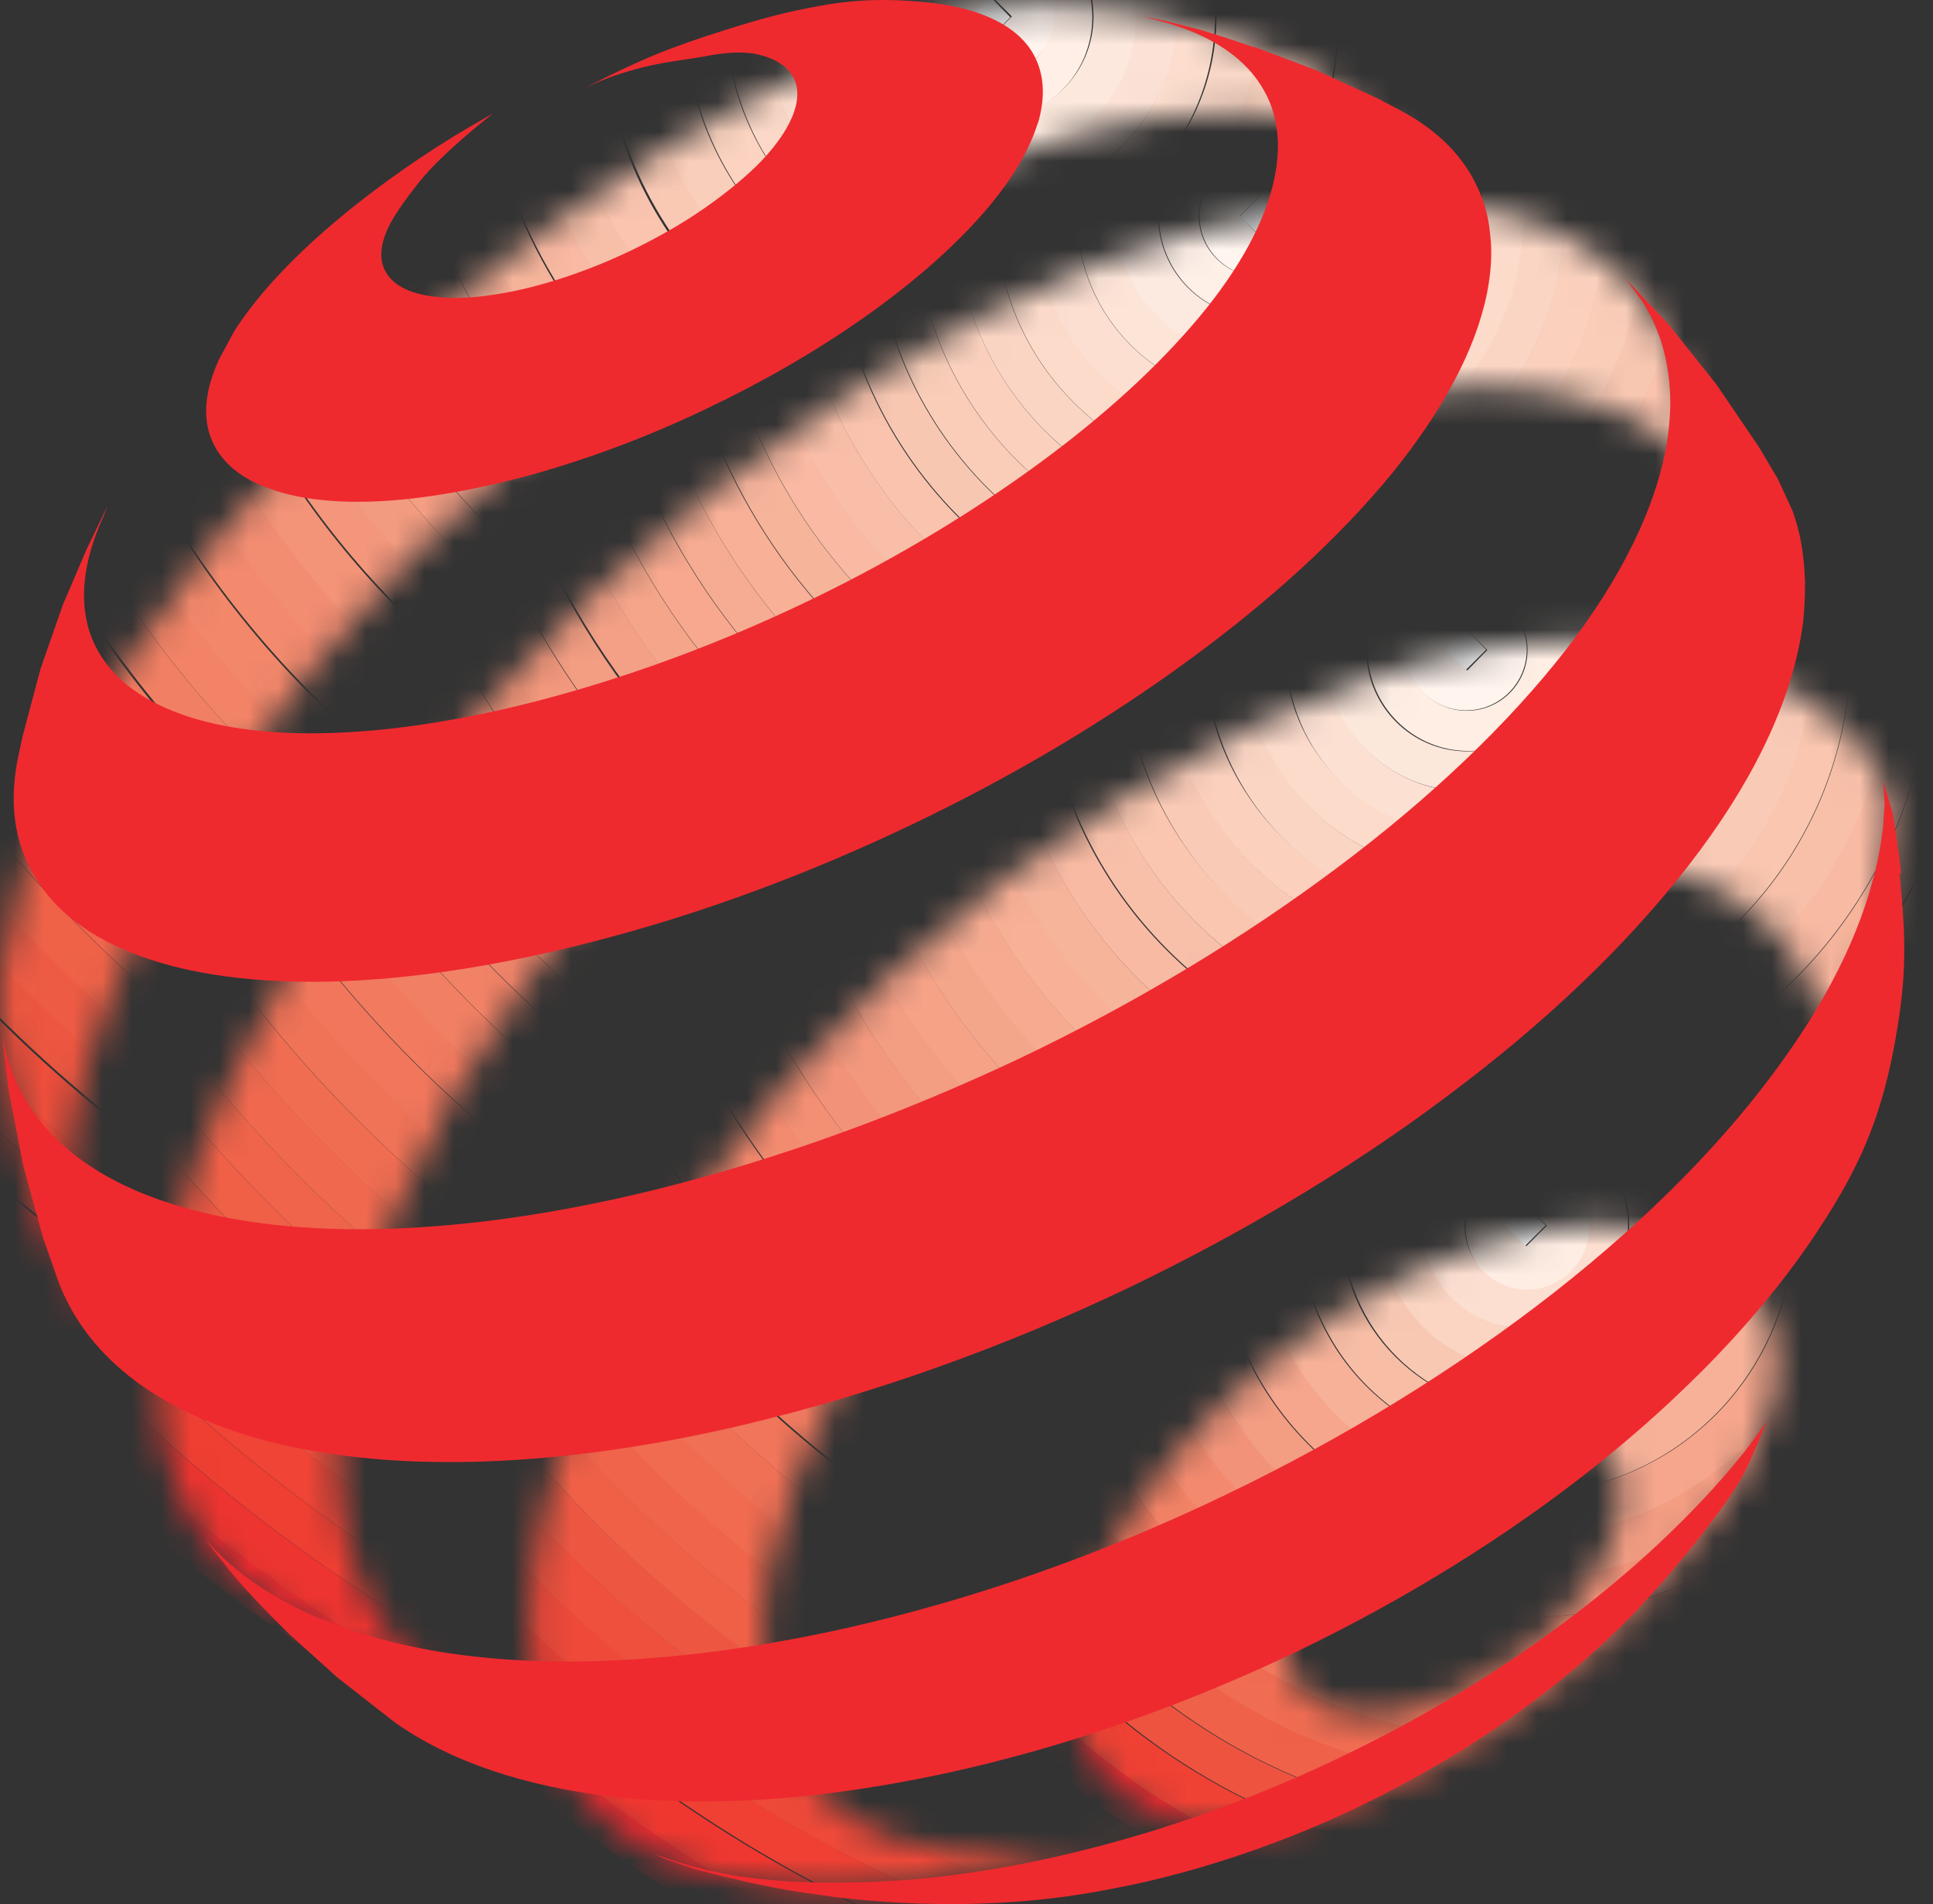 <svg width="66" height="65" viewBox="0 0 66 65" fill="none" xmlns="http://www.w3.org/2000/svg">
<rect x="0" y="0" width="66" height="65" fill="#333333" stroke="none"/>
<mask id="mask0_516_20359" style="mask-type:luminance" maskUnits="userSpaceOnUse" x="36" y="41" width="25" height="22">
<path d="M45.574 58.383C45.062 58.222 44.658 57.98 44.376 57.576C44.093 57.172 43.931 56.701 43.931 56.095C43.931 55.543 44.093 54.897 44.376 54.305C44.658 53.659 45.049 53.026 45.574 52.421C46.058 51.829 46.691 51.223 47.337 50.738C48.023 50.227 48.736 49.783 49.531 49.419C50.284 49.056 51.051 48.827 51.724 48.706C52.398 48.625 53.003 48.625 53.555 48.787C54.066 48.908 54.511 49.15 54.834 49.5C55.143 49.864 55.305 50.335 55.345 50.94C55.386 51.492 55.224 52.138 54.941 52.771C54.699 53.403 54.268 54.049 53.743 54.695C53.259 55.328 52.626 55.934 51.953 56.445C51.24 56.997 50.473 57.441 49.679 57.805C48.871 58.168 48.117 58.397 47.404 58.491L46.731 58.531C46.287 58.531 45.923 58.491 45.574 58.37M52.68 42.003C51.28 42.245 49.773 42.717 48.171 43.484C46.623 44.197 45.102 45.126 43.743 46.203C42.384 47.239 41.199 48.396 40.149 49.635C39.073 50.873 38.238 52.152 37.633 53.417C37 54.695 36.636 55.974 36.596 57.212C36.556 58.41 36.838 59.447 37.39 60.241C37.942 61.075 38.79 61.681 39.867 62.044C40.903 62.394 42.222 62.475 43.662 62.327C45.143 62.165 46.691 61.291 48.413 60.537C50.123 59.783 51.442 58.706 52.922 57.549C54.403 56.432 55.682 55.193 56.799 53.834C57.876 52.515 58.952 51.479 59.625 50.16C60.392 48.558 60.783 47.4 60.662 46.203C60.581 45.005 59.989 44.089 59.302 43.363C58.629 42.649 57.62 42.245 56.503 42.003C55.937 41.882 55.345 41.801 54.712 41.801C54.08 41.801 53.394 41.882 52.68 42.003Z" fill="white"/>
</mask>
<g mask="url(#mask0_516_20359)">
<path d="M75.319 41.842C75.319 54.655 64.928 65.059 52.115 65.059C39.301 65.059 28.911 54.655 28.911 41.842C28.911 29.028 39.301 18.624 52.115 18.624C64.928 18.624 75.319 29.015 75.319 41.842ZM76.772 41.842C76.772 28.248 65.749 17.211 52.169 17.211C38.588 17.211 27.565 28.248 27.565 41.842C27.565 55.436 38.588 66.459 52.169 66.459C65.749 66.459 76.772 55.422 76.772 41.842Z" fill="#EE2A2F"/>
<path d="M73.905 41.842C73.905 53.875 64.147 63.646 52.115 63.646C40.082 63.646 30.324 53.875 30.324 41.842C30.324 29.809 40.082 20.038 52.115 20.038C64.147 20.038 73.905 29.809 73.905 41.842ZM75.278 41.842C75.278 29.029 64.888 18.625 52.074 18.625C39.261 18.625 28.87 29.029 28.87 41.842C28.87 54.656 39.261 65.046 52.074 65.046C64.888 65.046 75.278 54.656 75.278 41.842Z" fill="#EF4134"/>
<path d="M72.506 41.842C72.506 53.108 63.367 62.246 52.115 62.246C40.863 62.246 31.724 53.108 31.724 41.842C31.724 30.576 40.863 21.437 52.115 21.437C63.367 21.437 72.506 30.576 72.506 41.842ZM73.959 41.842C73.959 29.796 64.201 20.038 52.169 20.038C40.136 20.038 30.378 29.809 30.378 41.842C30.378 53.875 40.136 63.646 52.169 63.646C64.201 63.646 73.959 53.875 73.959 41.842Z" fill="#EE533F"/>
<path d="M71.093 41.842C71.093 52.326 62.586 60.833 52.115 60.833C41.643 60.833 33.137 52.326 33.137 41.842C33.137 31.357 41.643 22.85 52.115 22.85C62.586 22.85 71.093 31.357 71.093 41.842ZM72.546 41.842C72.546 30.576 63.407 21.437 52.155 21.437C40.903 21.437 31.764 30.576 31.764 41.842C31.764 53.107 40.903 62.246 52.155 62.246C63.407 62.246 72.546 53.107 72.546 41.842Z" fill="#EF6148"/>
<path d="M69.693 41.842C69.693 51.546 61.819 59.433 52.115 59.433C42.411 59.433 34.537 51.56 34.537 41.842C34.537 32.124 42.411 24.25 52.115 24.25C61.819 24.25 69.693 32.124 69.693 41.842ZM71.066 41.842C71.066 31.357 62.559 22.851 52.088 22.851C41.617 22.851 33.097 31.357 33.097 41.842C33.097 52.327 41.603 60.833 52.088 60.833C62.573 60.833 71.066 52.313 71.066 41.842Z" fill="#F06C52"/>
<path d="M68.279 41.842C68.279 50.779 61.038 58.02 52.114 58.02C43.191 58.02 35.936 50.766 35.936 41.842C35.936 32.918 43.191 25.664 52.114 25.664C61.038 25.664 68.279 32.918 68.279 41.842ZM69.652 41.842C69.652 32.138 61.778 24.25 52.074 24.25C42.37 24.25 34.496 32.138 34.496 41.842C34.496 51.546 42.37 59.434 52.074 59.434C61.778 59.434 69.652 51.56 69.652 41.842Z" fill="#F1785D"/>
<path d="M66.88 41.842C66.88 49.998 60.258 56.607 52.115 56.607C43.972 56.607 37.35 49.985 37.35 41.842C37.35 33.699 43.972 27.063 52.115 27.063C60.258 27.063 66.88 33.685 66.88 41.842ZM68.333 41.909C68.333 32.972 61.079 25.731 52.155 25.731C43.231 25.731 35.99 32.986 35.99 41.909C35.99 50.833 43.231 58.087 52.155 58.087C61.079 58.087 68.333 50.833 68.333 41.909Z" fill="#F28265"/>
<path d="M65.466 41.842C65.466 49.218 59.49 55.207 52.115 55.207C44.739 55.207 38.763 49.218 38.763 41.842C38.763 34.466 44.752 28.477 52.115 28.477C59.477 28.477 65.466 34.466 65.466 41.842ZM66.839 41.842C66.839 33.685 60.217 27.064 52.074 27.064C43.931 27.064 37.309 33.685 37.309 41.842C37.309 49.998 43.918 56.62 52.074 56.62C60.231 56.62 66.839 49.998 66.839 41.842Z" fill="#F38A6E"/>
<path d="M64.067 41.842C64.067 48.437 58.71 53.794 52.115 53.794C45.52 53.794 40.163 48.437 40.163 41.842C40.163 35.247 45.52 29.876 52.115 29.876C58.71 29.876 64.067 35.233 64.067 41.842ZM65.44 41.842C65.44 34.466 59.45 28.477 52.088 28.477C44.726 28.477 38.723 34.466 38.723 41.842C38.723 49.218 44.712 55.207 52.088 55.207C59.464 55.207 65.44 49.218 65.44 41.842Z" fill="#F29379"/>
<path d="M62.653 41.842C62.653 47.669 57.929 52.394 52.114 52.394C46.3 52.394 41.576 47.669 41.576 41.842C41.576 36.014 46.3 31.289 52.114 31.289C57.929 31.289 62.653 36.014 62.653 41.842ZM64.107 41.909C64.107 35.3 58.75 29.943 52.155 29.943C45.56 29.943 40.203 35.3 40.203 41.909C40.203 48.517 45.56 53.861 52.155 53.861C58.75 53.861 64.107 48.504 64.107 41.909Z" fill="#F39D83"/>
<path d="M61.254 41.842C61.254 46.889 57.162 50.981 52.115 50.981C47.067 50.981 42.976 46.889 42.976 41.842C42.976 36.794 47.067 32.689 52.115 32.689C57.162 32.689 61.254 36.781 61.254 41.842ZM62.707 41.842C62.707 36.014 57.983 31.29 52.168 31.29C46.354 31.29 41.616 36.014 41.616 41.842C41.616 47.67 46.34 52.394 52.168 52.394C57.996 52.394 62.707 47.67 62.707 41.842Z" fill="#F5A68C"/>
<path d="M59.854 41.842C59.854 46.108 56.395 49.581 52.115 49.581C47.834 49.581 44.375 46.108 44.375 41.842C44.375 37.575 47.834 34.102 52.115 34.102C56.395 34.102 59.854 37.575 59.854 41.842ZM61.227 41.842C61.227 36.794 57.135 32.703 52.088 32.703C47.04 32.703 42.949 36.794 42.949 41.842C42.949 46.889 47.04 50.981 52.088 50.981C57.135 50.981 61.227 46.889 61.227 41.842Z" fill="#F6B198"/>
<path d="M58.441 41.842C58.441 45.341 55.614 48.168 52.115 48.168C48.615 48.168 45.789 45.328 45.789 41.842C45.789 38.356 48.615 35.502 52.115 35.502C55.614 35.502 58.441 38.342 58.441 41.842ZM59.894 41.842C59.894 37.575 56.435 34.102 52.155 34.102C47.875 34.102 44.416 37.575 44.416 41.842C44.416 46.108 47.875 49.581 52.155 49.581C56.435 49.581 59.894 46.108 59.894 41.842Z" fill="#F8BDA5"/>
<path d="M57.041 41.842C57.041 44.561 54.847 46.768 52.115 46.768C49.383 46.768 47.189 44.561 47.189 41.842C47.189 39.123 49.396 36.916 52.115 36.916C54.834 36.916 57.041 39.123 57.041 41.842ZM58.495 41.842C58.495 38.342 55.668 35.502 52.169 35.502C48.669 35.502 45.843 38.342 45.843 41.842C45.843 45.341 48.669 48.168 52.169 48.168C55.668 48.168 58.495 45.328 58.495 41.842Z" fill="#F8C8B3"/>
<path d="M55.628 41.842C55.628 43.78 54.053 45.355 52.115 45.355C50.176 45.355 48.602 43.78 48.602 41.842C48.602 39.904 50.176 38.329 52.115 38.329C54.053 38.329 55.628 39.904 55.628 41.842ZM57.001 41.842C57.001 39.123 54.793 36.916 52.088 36.916C49.382 36.916 47.162 39.123 47.162 41.842C47.162 44.56 49.369 46.768 52.088 46.768C54.807 46.768 57.001 44.56 57.001 41.842Z" fill="#FBD4C2"/>
<path d="M54.215 41.842C54.215 43.013 53.272 43.955 52.115 43.955C50.957 43.955 50.002 43.013 50.002 41.842C50.002 40.671 50.944 39.728 52.115 39.728C53.286 39.728 54.215 40.671 54.215 41.842ZM55.587 41.842C55.587 39.903 54.013 38.329 52.074 38.329C50.136 38.329 48.562 39.903 48.562 41.842C48.562 43.78 50.136 45.354 52.074 45.354C54.013 45.354 55.587 43.78 55.587 41.842Z" fill="#FDDFD1"/>
<path d="M52.814 41.842L52.114 42.542L51.415 41.842L52.114 41.142L52.814 41.842ZM54.255 41.909C54.255 40.738 53.312 39.796 52.141 39.796C50.971 39.796 50.042 40.738 50.042 41.909C50.042 43.08 50.984 44.022 52.141 44.022C53.299 44.022 54.255 43.08 54.255 41.909Z" fill="#FEEDE3"/>
<path d="M52.774 41.828L52.074 41.115L51.374 41.828L52.074 42.528L52.774 41.828Z" fill="white"/>
</g>
<mask id="mask1_516_20359" style="mask-type:luminance" maskUnits="userSpaceOnUse" x="0" y="0" width="49" height="46">
<path d="M33.447 0.386C31.764 0.75 30.607 1.154 28.655 1.948C26.744 2.782 24.738 3.819 22.666 5.097C19.759 6.901 16.999 8.974 14.442 11.167C11.885 13.402 9.529 15.838 7.497 18.274C5.465 20.791 3.715 23.348 2.355 25.852C0.996 28.369 0.431 30.886 0.04 33.187C-3.58504e-07 33.631 0.04 34.062 0 34.466C0 34.91 0.363 37.575 0.834 39.54C1.036 40.334 1.117 40.819 1.4 41.613C1.763 42.568 2.436 43.968 2.436 43.968L2.759 44.574L3.351 45.57C3.15 45.206 2.948 44.816 2.826 44.412C2.625 43.887 2.463 43.336 2.396 42.77C2.315 42.178 2.275 41.572 2.275 40.94C2.275 40.307 2.315 39.621 2.436 38.907C2.8 36.431 3.755 33.752 5.155 31.047C6.555 28.369 8.385 25.663 10.498 23.025C12.611 20.427 15.048 17.87 17.726 15.569C20.404 13.213 23.312 11.06 26.34 9.229C28.817 7.749 31.212 6.551 33.447 5.676C35.721 4.801 37.915 4.236 39.867 3.967C41.859 3.724 43.689 3.765 45.251 4.168C46.65 4.532 47.848 5.165 48.804 6.039L47.445 4.68L45.681 3.078L44.766 2.405L42.734 1.571C41.617 1.207 40.257 0.736 38.79 0.494C37.875 0.373 36.637 0.211 35.398 0.211C34.766 0.211 34.079 0.252 33.447 0.413" fill="white"/>
</mask>
<g mask="url(#mask1_516_20359)">
<path d="M87.608 0.562C87.608 30.253 63.529 54.346 33.851 54.346C4.172 54.346 -19.907 30.267 -19.907 0.562C-19.907 -29.143 4.172 -53.222 33.851 -53.222C63.529 -53.222 87.608 -29.13 87.608 0.562ZM89.048 0.589C89.034 -29.87 64.336 -54.595 33.891 -54.595C3.446 -54.595 -21.266 -29.87 -21.266 0.589C-21.266 31.047 3.432 55.772 33.891 55.772C64.35 55.772 89.048 31.047 89.048 0.589Z" fill="#EE2A2F"/>
<path d="M86.208 0.562C86.208 29.486 62.748 52.946 33.85 52.946C4.953 52.946 -18.507 29.486 -18.507 0.562C-18.507 -28.363 4.953 -51.822 33.85 -51.822C62.748 -51.822 86.208 -28.349 86.208 0.562ZM87.567 0.589C87.567 -29.103 63.475 -53.195 33.81 -53.195C4.145 -53.195 -19.947 -29.103 -19.947 0.589C-19.947 30.28 4.132 54.373 33.81 54.373C63.488 54.373 87.567 30.28 87.567 0.589Z" fill="#EF3730"/>
<path d="M84.808 0.562C84.808 28.705 61.981 51.559 33.837 51.559C5.693 51.559 -17.12 28.719 -17.12 0.562C-17.12 -27.596 5.72 -50.423 33.851 -50.423C61.981 -50.423 84.822 -27.582 84.822 0.575M86.262 0.521C86.248 -28.403 62.788 -51.877 33.891 -51.877C4.994 -51.877 -18.466 -28.403 -18.466 0.508C-18.466 29.419 4.994 52.905 33.891 52.905C62.788 52.905 86.248 29.432 86.248 0.508" fill="#EF3F32"/>
<path d="M83.408 0.562C83.408 27.938 61.2 50.16 33.837 50.16C6.474 50.16 -15.72 27.952 -15.72 0.562C-15.72 -26.828 6.488 -49.036 33.851 -49.036C61.214 -49.036 83.422 -26.815 83.422 0.562M84.849 0.589C84.849 -27.555 62.008 -50.409 33.891 -50.409C5.774 -50.409 -17.08 -27.555 -17.08 0.589C-17.08 28.732 5.747 51.587 33.891 51.587C62.035 51.587 84.849 28.746 84.849 0.589Z" fill="#EE4837"/>
<path d="M82.022 0.561C82.022 27.171 60.433 48.76 33.85 48.76C7.268 48.76 -14.321 27.171 -14.321 0.561C-14.321 -26.048 7.255 -47.637 33.85 -47.637C60.446 -47.637 82.022 -26.048 82.022 0.561ZM83.368 0.588C83.368 -26.788 61.16 -49.01 33.797 -49.01C6.434 -49.01 -15.761 -26.788 -15.761 0.588C-15.761 27.965 6.447 50.186 33.81 50.186C61.173 50.186 83.381 27.965 83.381 0.588" fill="#EF4E3B"/>
<path d="M80.622 0.561C80.622 26.39 59.666 47.36 33.85 47.36C8.035 47.36 -12.921 26.403 -12.921 0.561C-12.921 -25.281 8.035 -46.237 33.85 -46.237C59.666 -46.237 80.622 -25.267 80.622 0.561ZM82.062 0.507C82.062 -26.102 60.473 -47.691 33.891 -47.691C7.308 -47.691 -14.28 -26.102 -14.28 0.507C-14.28 27.117 7.308 48.706 33.891 48.706C60.473 48.706 82.062 27.117 82.062 0.507Z" fill="#ED5640"/>
<path d="M79.222 0.561C79.222 25.623 58.885 45.96 33.837 45.96C8.789 45.96 -11.535 25.623 -11.535 0.561C-11.535 -24.5 8.789 -44.837 33.85 -44.837C58.912 -44.837 79.236 -24.5 79.236 0.575M80.582 0.602C80.582 -25.227 59.625 -46.197 33.81 -46.197C7.995 -46.197 -12.975 -25.24 -12.975 0.588C-12.975 26.417 7.981 47.387 33.797 47.387C59.612 47.387 80.568 26.417 80.568 0.588" fill="#EE5B44"/>
<path d="M77.836 0.561C77.836 24.856 58.131 44.574 33.85 44.574C9.57 44.574 -10.135 24.856 -10.135 0.561C-10.135 -23.733 9.57 -43.438 33.85 -43.438C58.131 -43.438 77.836 -23.719 77.836 0.575M79.182 0.602C79.182 -24.46 58.845 -44.797 33.81 -44.797C8.775 -44.797 -11.575 -24.473 -11.575 0.588C-11.575 25.65 8.749 46.001 33.797 46.001C58.845 46.001 79.168 25.663 79.168 0.588" fill="#EF6248"/>
<path d="M76.436 0.562C76.436 24.075 57.364 43.174 33.851 43.174C10.337 43.174 -8.735 24.089 -8.735 0.562C-8.735 -22.965 10.337 -42.051 33.851 -42.051C57.364 -42.051 76.436 -22.965 76.436 0.562ZM77.876 0.589C77.876 -23.706 58.172 -43.424 33.891 -43.424C9.61 -43.424 -10.095 -23.706 -10.095 0.589C-10.095 24.883 9.61 44.601 33.891 44.601C58.172 44.601 77.876 24.883 77.876 0.589Z" fill="#EF664C"/>
<path d="M75.036 0.562C75.036 23.308 56.584 41.775 33.85 41.775C11.117 41.775 -7.335 23.308 -7.335 0.562C-7.335 -22.185 11.117 -40.651 33.85 -40.651C56.584 -40.651 75.036 -22.185 75.036 0.562ZM76.382 0.589C76.382 -22.925 57.31 -42.024 33.797 -42.024C10.283 -42.024 -8.776 -22.925 -8.776 0.589C-8.776 24.102 10.31 43.201 33.81 43.201C57.31 43.201 76.396 24.116 76.396 0.589" fill="#F06D52"/>
<path d="M73.637 0.562C73.637 22.541 55.803 40.375 33.837 40.375C11.871 40.375 -5.949 22.541 -5.949 0.562C-5.949 -21.418 11.885 -39.252 33.851 -39.252C55.816 -39.252 73.65 -21.418 73.65 0.562M75.09 0.508C75.09 -22.239 56.638 -40.705 33.904 -40.705C11.171 -40.705 -7.308 -22.239 -7.308 0.508C-7.308 23.254 11.145 41.721 33.878 41.721C56.611 41.721 75.064 23.254 75.064 0.508" fill="#F07155"/>
<path d="M72.25 0.561C72.25 21.76 55.049 38.974 33.85 38.974C12.652 38.974 -4.55 21.76 -4.55 0.561C-4.55 -20.637 12.652 -37.852 33.85 -37.852C55.049 -37.852 72.25 -20.637 72.25 0.575M73.69 0.602C73.69 -21.378 55.856 -39.211 33.891 -39.211C11.925 -39.211 -5.909 -21.391 -5.909 0.588C-5.909 22.567 11.911 40.401 33.877 40.401C55.843 40.401 73.677 22.567 73.677 0.588" fill="#F1765B"/>
<path d="M70.85 0.561C70.85 20.993 54.268 37.588 33.85 37.588C13.432 37.588 -3.15 21.006 -3.15 0.561C-3.15 -19.884 13.419 -36.452 33.85 -36.452C54.282 -36.452 70.85 -19.87 70.85 0.575M72.21 0.602C72.21 -20.61 55.009 -37.812 33.81 -37.812C12.611 -37.812 -4.59 -20.624 -4.59 0.588C-4.59 21.8 12.611 39.002 33.81 39.002C55.009 39.002 72.21 21.787 72.21 0.588" fill="#F17A5F"/>
<path d="M69.464 0.562C69.464 20.226 53.501 36.189 33.85 36.189C14.2 36.189 -1.75 20.226 -1.75 0.562C-1.75 -19.103 14.2 -35.052 33.85 -35.052C53.501 -35.052 69.464 -19.089 69.464 0.575M70.891 0.521C70.891 -19.91 54.322 -36.492 33.891 -36.492C13.459 -36.492 -3.109 -19.924 -3.109 0.508C-3.109 20.939 13.473 37.535 33.891 37.535C54.309 37.535 70.891 20.953 70.891 0.508" fill="#F17F63"/>
<path d="M68.064 0.562C68.064 19.459 52.734 34.789 33.85 34.789C14.967 34.789 -0.363 19.459 -0.363 0.562C-0.363 -18.335 14.967 -33.666 33.85 -33.666C52.734 -33.666 68.064 -18.335 68.064 0.562ZM69.491 0.589C69.491 -19.076 53.542 -35.039 33.877 -35.039C14.213 -35.039 -1.723 -19.076 -1.723 0.589C-1.723 20.253 14.226 36.216 33.877 36.216C53.528 36.216 69.491 20.253 69.491 0.589Z" fill="#F28366"/>
<path d="M66.665 0.562C66.665 18.678 51.967 33.389 33.85 33.389C15.734 33.389 1.036 18.678 1.036 0.562C1.036 -17.555 15.734 -32.266 33.85 -32.266C51.967 -32.266 66.665 -17.555 66.665 0.562ZM68.011 0.589C68.011 -18.308 52.694 -33.639 33.81 -33.639C14.927 -33.639 -0.404 -18.308 -0.404 0.589C-0.404 19.486 14.927 34.816 33.797 34.816C52.667 34.816 67.997 19.486 67.997 0.589" fill="#F2876A"/>
<path d="M65.265 0.562C65.265 17.911 51.187 31.989 33.851 31.989C16.515 31.989 2.436 17.911 2.436 0.562C2.436 -16.788 16.515 -30.866 33.851 -30.866C51.187 -30.866 65.265 -16.788 65.265 0.562ZM66.692 0.508C66.692 -17.609 51.994 -32.32 33.878 -32.32C15.761 -32.32 1.063 -17.609 1.063 0.508C1.063 18.624 15.761 33.335 33.878 33.335C51.994 33.335 66.692 18.624 66.692 0.508Z" fill="#F38A6E"/>
<path d="M63.865 0.562C63.865 17.144 50.419 30.603 33.851 30.603C17.282 30.603 3.836 17.144 3.836 0.562C3.836 -16.02 17.282 -29.48 33.851 -29.48C50.419 -29.48 63.865 -16.02 63.865 0.562ZM65.225 0.588C65.225 -16.761 51.146 -30.839 33.81 -30.839C16.475 -30.839 2.396 -16.761 2.396 0.588C2.396 17.938 16.475 32.03 33.81 32.03C51.146 32.03 65.225 17.951 65.225 0.588Z" fill="#F38D72"/>
<path d="M62.479 0.561C62.479 16.363 49.652 29.203 33.851 29.203C18.049 29.203 5.222 16.376 5.222 0.561C5.222 -15.253 18.049 -28.08 33.851 -28.08C49.652 -28.08 62.479 -15.253 62.479 0.561ZM63.825 0.588C63.825 -15.994 50.379 -29.453 33.81 -29.453C17.242 -29.453 3.782 -15.994 3.782 0.588C3.782 17.17 17.228 30.63 33.81 30.63C50.392 30.63 63.825 17.17 63.825 0.588Z" fill="#F39377"/>
<path d="M61.079 0.561C61.079 15.595 48.885 27.803 33.85 27.803C18.816 27.803 6.622 15.595 6.622 0.561C6.622 -14.473 18.816 -26.681 33.85 -26.681C48.885 -26.681 61.079 -14.473 61.079 0.561ZM62.505 0.507C62.505 -15.294 49.679 -28.134 33.877 -28.134C18.076 -28.134 5.249 -15.307 5.249 0.507C5.249 16.322 18.076 29.149 33.877 29.149C49.679 29.149 62.505 16.322 62.505 0.507Z" fill="#F3967B"/>
<path d="M59.679 0.562C59.679 14.829 48.104 26.404 33.85 26.404C19.597 26.404 8.022 14.829 8.022 0.562C8.022 -13.705 19.597 -25.28 33.85 -25.28C48.104 -25.28 59.679 -13.705 59.679 0.562ZM61.025 0.589C61.025 -14.446 48.831 -26.653 33.797 -26.653C18.762 -26.653 6.568 -14.446 6.568 0.589C6.568 15.623 18.762 27.831 33.797 27.831C48.831 27.831 61.025 15.623 61.025 0.589Z" fill="#F39B80"/>
<path d="M58.279 0.562C58.279 14.048 47.337 25.004 33.837 25.004C20.337 25.004 9.408 14.048 9.408 0.562C9.408 -12.925 20.351 -23.894 33.837 -23.894C47.324 -23.894 58.279 -12.938 58.279 0.562ZM59.706 0.589C59.706 -13.678 48.131 -25.253 33.877 -25.253C19.624 -25.253 8.049 -13.678 8.049 0.589C8.049 14.856 19.624 26.431 33.877 26.431C48.131 26.431 59.706 14.856 59.706 0.589Z" fill="#F49E84"/>
<path d="M56.893 0.561C56.893 13.281 46.57 23.617 33.851 23.617C21.131 23.617 10.808 13.294 10.808 0.561C10.808 -12.171 21.131 -22.495 33.851 -22.495C46.57 -22.495 56.893 -12.171 56.893 0.561ZM58.32 0.588C58.32 -12.912 47.377 -23.854 33.891 -23.854C20.405 -23.854 9.449 -12.898 9.449 0.588C9.449 14.075 20.391 25.044 33.891 25.044C47.391 25.044 58.32 14.088 58.32 0.588Z" fill="#F5A288"/>
<path d="M55.493 0.562C55.493 12.514 45.803 22.218 33.851 22.218C21.899 22.218 12.208 12.514 12.208 0.562C12.208 -11.39 21.899 -21.094 33.851 -21.094C45.803 -21.094 55.493 -11.39 55.493 0.562ZM56.839 0.589C56.839 -12.13 46.516 -22.467 33.797 -22.467C21.078 -22.467 10.754 -12.144 10.754 0.589C10.754 13.321 21.078 23.645 33.797 23.645C46.516 23.645 56.839 13.321 56.839 0.589Z" fill="#F5A68C"/>
<path d="M54.093 0.562C54.093 11.746 45.022 20.818 33.85 20.818C22.679 20.818 13.607 11.746 13.607 0.562C13.607 -10.623 22.679 -19.695 33.85 -19.695C45.022 -19.695 54.093 -10.623 54.093 0.562ZM55.52 0.508C55.52 -11.444 45.829 -21.148 33.877 -21.148C21.925 -21.148 12.234 -11.444 12.234 0.508C12.234 12.46 21.925 22.164 33.877 22.164C45.829 22.164 55.52 12.46 55.52 0.508Z" fill="#F6AC92"/>
<path d="M52.694 0.562C52.694 10.979 44.241 19.418 33.85 19.418C23.46 19.418 15.007 10.966 15.007 0.562C15.007 -9.843 23.446 -18.295 33.85 -18.295C44.255 -18.295 52.694 -9.843 52.694 0.562ZM54.12 0.588C54.12 -10.596 45.049 -19.668 33.877 -19.668C22.706 -19.668 13.634 -10.596 13.634 0.588C13.634 11.773 22.706 20.845 33.877 20.845C45.049 20.845 54.12 11.773 54.12 0.588Z" fill="#F8B096"/>
<path d="M51.307 0.562C51.307 10.199 43.487 18.019 33.85 18.019C24.213 18.019 16.393 10.199 16.393 0.562C16.393 -9.075 24.213 -16.909 33.85 -16.909C43.487 -16.909 51.307 -9.089 51.307 0.562ZM52.667 0.589C52.667 -9.816 44.228 -18.268 33.824 -18.268C23.419 -18.268 14.98 -9.816 14.98 0.589C14.98 10.993 23.419 19.445 33.824 19.445C44.228 19.445 52.667 10.993 52.667 0.589Z" fill="#F6B49B"/>
<path d="M49.907 0.562C49.907 9.431 42.707 16.632 33.85 16.632C24.994 16.632 17.793 9.431 17.793 0.562C17.793 -8.308 24.994 -15.509 33.85 -15.509C42.707 -15.509 49.907 -8.308 49.907 0.562ZM51.334 0.508C51.334 -9.129 43.514 -16.949 33.877 -16.949C24.24 -16.949 16.42 -9.129 16.42 0.508C16.42 10.145 24.24 17.978 33.877 17.978C43.514 17.978 51.334 10.158 51.334 0.508Z" fill="#F9B9A2"/>
<path d="M48.508 0.561C48.508 8.664 41.94 15.232 33.85 15.232C25.761 15.232 19.193 8.664 19.193 0.561C19.193 -7.541 25.761 -14.109 33.85 -14.109C41.94 -14.109 48.508 -7.541 48.508 0.561ZM49.867 0.588C49.867 -8.281 42.68 -15.469 33.81 -15.469C24.94 -15.469 17.753 -8.268 17.753 0.588C17.753 9.445 24.94 16.659 33.81 16.659C42.68 16.659 49.867 9.458 49.867 0.588Z" fill="#F8BFA8"/>
<path d="M47.108 0.562C47.108 7.884 41.173 13.833 33.851 13.833C26.529 13.833 20.58 7.884 20.58 0.562C20.58 -6.76 26.515 -12.709 33.851 -12.709C41.186 -12.709 47.108 -6.76 47.108 0.562ZM48.454 0.589C48.454 -7.514 41.886 -14.082 33.797 -14.082C25.708 -14.082 19.126 -7.514 19.126 0.589C19.126 8.691 25.694 15.26 33.797 15.26C41.899 15.26 48.454 8.691 48.454 0.589Z" fill="#FAC4AF"/>
<path d="M45.721 0.562C45.721 7.116 40.405 12.433 33.85 12.433C27.296 12.433 21.979 7.116 21.979 0.562C21.979 -5.993 27.296 -11.31 33.85 -11.31C40.405 -11.31 45.721 -5.993 45.721 0.562ZM47.162 0.508C47.162 -6.814 41.226 -12.763 33.904 -12.763C26.582 -12.763 20.633 -6.814 20.633 0.508C20.633 7.83 26.582 13.779 33.904 13.779C41.226 13.779 47.162 7.83 47.162 0.508Z" fill="#F9C9B4"/>
<path d="M44.322 0.562C44.322 6.349 39.625 11.046 33.851 11.046C28.076 11.046 23.379 6.349 23.379 0.562C23.379 -5.226 28.076 -9.91 33.851 -9.91C39.625 -9.91 44.322 -5.226 44.322 0.562ZM45.668 0.589C45.668 -5.966 40.352 -11.283 33.797 -11.283C27.242 -11.283 21.925 -5.966 21.925 0.589C21.925 7.143 27.242 12.46 33.797 12.46C40.352 12.46 45.668 7.143 45.668 0.589Z" fill="#F9CEBA"/>
<path d="M42.922 0.562C42.922 5.569 38.857 9.647 33.85 9.647C28.844 9.647 24.779 5.569 24.779 0.562C24.779 -4.445 28.844 -8.523 33.85 -8.523C38.857 -8.523 42.922 -4.459 42.922 0.562ZM44.362 0.589C44.362 -5.199 39.665 -9.883 33.891 -9.883C28.117 -9.883 23.419 -5.185 23.419 0.589C23.419 6.363 28.117 11.073 33.891 11.073C39.665 11.073 44.362 6.376 44.362 0.589Z" fill="#FBD3C0"/>
<path d="M41.536 0.562C41.536 4.801 38.09 8.247 33.85 8.247C29.611 8.247 26.165 4.801 26.165 0.562C26.165 -3.678 29.611 -7.124 33.85 -7.124C38.09 -7.124 41.536 -3.678 41.536 0.562ZM42.962 0.589C42.962 -4.418 38.898 -8.497 33.891 -8.497C28.884 -8.497 24.819 -4.432 24.819 0.589C24.819 5.609 28.884 9.674 33.891 9.674C38.898 9.674 42.962 5.609 42.962 0.589Z" fill="#FBD8C7"/>
<path d="M40.136 0.562C40.136 4.034 37.323 6.847 33.85 6.847C30.378 6.847 27.565 4.034 27.565 0.562C27.565 -2.911 30.378 -5.724 33.85 -5.724C37.323 -5.724 40.136 -2.911 40.136 0.562ZM41.482 0.589C41.482 -3.651 38.05 -7.097 33.81 -7.097C29.57 -7.097 26.125 -3.651 26.125 0.589C26.125 4.828 29.57 8.274 33.81 8.274C38.05 8.274 41.482 4.828 41.482 0.589Z" fill="#FDDECE"/>
<path d="M38.736 0.562C38.736 3.267 36.556 5.447 33.851 5.447C31.145 5.447 28.965 3.253 28.965 0.562C28.965 -2.13 31.145 -4.324 33.851 -4.324C36.556 -4.324 38.736 -2.13 38.736 0.562ZM40.177 0.508C40.177 -2.965 37.364 -5.778 33.891 -5.778C30.419 -5.778 27.605 -2.965 27.605 0.508C27.605 3.98 30.419 6.793 33.891 6.793C37.364 6.793 40.177 3.98 40.177 0.508Z" fill="#FCE2D6"/>
<path d="M37.337 0.561C37.337 2.486 35.775 4.048 33.837 4.048C31.899 4.048 30.351 2.486 30.351 0.561C30.351 -1.363 31.912 -2.938 33.837 -2.938C35.762 -2.938 37.337 -1.377 37.337 0.561ZM38.777 0.588C38.777 -2.117 36.583 -4.297 33.891 -4.297C31.199 -4.297 29.005 -2.103 29.005 0.588C29.005 3.28 31.199 5.474 33.891 5.474C36.583 5.474 38.777 3.28 38.777 0.588Z" fill="#FCE8DC"/>
<path d="M35.937 0.562C35.937 1.719 34.995 2.661 33.851 2.661C32.706 2.661 31.751 1.719 31.751 0.562C31.751 -0.596 32.693 -1.538 33.851 -1.538C35.008 -1.538 35.937 -0.596 35.937 0.562ZM37.296 0.589C37.296 -1.336 35.735 -2.897 33.81 -2.897C31.886 -2.897 30.324 -1.336 30.324 0.589C30.324 2.513 31.886 4.088 33.81 4.088C35.735 4.088 37.296 2.527 37.296 0.589Z" fill="#FFEFE6"/>
<path d="M34.55 0.561L33.85 1.261L33.15 0.561L33.85 -0.139L34.55 0.561ZM35.99 0.507C35.99 -0.65 35.048 -1.592 33.891 -1.592C32.733 -1.592 31.791 -0.65 31.791 0.507C31.791 1.665 32.733 2.607 33.891 2.607C35.048 2.607 35.99 1.665 35.99 0.507Z" fill="#FFF4EE"/>
<path d="M34.496 0.589L33.81 -0.111L33.11 0.589L33.81 1.288L34.496 0.589Z" fill="white"/>
</g>
<mask id="mask2_516_20359" style="mask-type:luminance" maskUnits="userSpaceOnUse" x="5" y="6" width="56" height="53">
<path d="M44.847 7.129C42.532 7.372 39.975 8.004 37.269 9.081C34.631 10.117 31.805 11.598 28.924 13.469C25.735 15.541 22.747 17.937 19.987 20.535C17.268 23.092 14.832 25.878 12.733 28.718C10.62 31.585 8.897 34.506 7.618 37.373C6.339 40.28 5.545 43.16 5.384 45.798C5.343 46.754 5.384 47.709 5.505 48.557C5.626 49.432 5.814 50.24 6.138 50.953C6.42 51.667 6.811 52.353 7.295 52.945C7.739 53.538 8.291 54.022 8.937 54.466L11.131 55.866L13.204 56.983L15.478 57.979L16.838 58.45C16.151 58.167 15.478 57.804 14.927 57.414C14.159 56.862 13.527 56.175 13.002 55.381C12.477 54.587 12.127 53.672 11.885 52.676C11.642 51.68 11.521 50.603 11.562 49.365C11.642 46.889 12.329 44.224 13.446 41.464C14.604 38.786 16.151 36.04 18.116 33.362C20.028 30.683 22.302 28.099 24.86 25.703C27.377 23.267 30.203 21.073 33.205 19.162C36.206 17.251 39.113 15.811 41.859 14.855C44.618 13.899 48.292 13.173 50.608 13.213C52.963 13.213 55.036 13.738 56.637 14.815C58.32 15.891 58.629 17.735 59.154 19.97L60.029 19.808L57.23 12.473L56.516 10.871C55.561 9.242 53.959 8.152 52.169 7.52C51.092 7.116 49.531 6.968 47.983 6.968C46.906 6.968 45.829 7.049 44.874 7.17" fill="white"/>
</mask>
<g mask="url(#mask2_516_20359)">
<path d="M100.448 7.372C100.448 39.096 74.713 64.843 43.017 64.843C11.319 64.843 -14.428 39.096 -14.428 7.372C-14.428 -24.352 11.306 -50.1 43.003 -50.1C74.7 -50.1 100.435 -24.352 100.435 7.372M101.834 7.291C101.834 -25.2 75.481 -51.567 43.017 -51.567C10.552 -51.567 -15.801 -25.187 -15.801 7.291C-15.801 39.768 10.552 66.149 43.017 66.149C75.481 66.149 101.834 39.782 101.834 7.291Z" fill="#EE2A2F"/>
<path d="M99.062 7.371C99.062 38.342 73.946 63.457 43.003 63.457C12.06 63.457 -13.042 38.342 -13.042 7.371C-13.042 -23.599 12.06 -48.701 43.003 -48.701C73.946 -48.701 99.062 -23.572 99.062 7.385M100.461 7.385C100.461 -24.339 74.727 -50.087 43.016 -50.087C11.306 -50.087 -14.415 -24.339 -14.415 7.385C-14.415 39.109 11.319 64.857 43.016 64.857C74.713 64.857 100.461 39.109 100.461 7.385Z" fill="#EE3430"/>
<path d="M97.675 7.372C97.675 37.575 73.179 62.071 43.003 62.071C12.827 62.071 -11.656 37.575 -11.656 7.372C-11.656 -22.831 12.827 -47.328 43.017 -47.328C73.206 -47.328 97.689 -22.818 97.689 7.372M99.089 7.372C99.089 -23.585 73.973 -48.714 43.044 -48.714C12.114 -48.714 -13.029 -23.572 -13.029 7.385C-13.029 38.342 12.087 63.471 43.03 63.471C73.973 63.471 99.075 38.342 99.075 7.385" fill="#EF3E32"/>
<path d="M96.302 7.372C96.302 36.807 72.425 60.684 43.017 60.684C13.608 60.684 -10.283 36.807 -10.283 7.372C-10.283 -22.064 13.594 -45.941 43.017 -45.941C72.439 -45.941 96.302 -22.051 96.302 7.372ZM97.702 7.372C97.702 -22.831 73.206 -47.328 43.03 -47.328C12.854 -47.328 -11.642 -22.818 -11.642 7.385C-11.642 37.588 12.854 62.084 43.03 62.084C73.206 62.084 97.702 37.588 97.702 7.385" fill="#EF4436"/>
<path d="M94.916 7.371C94.916 36.04 71.658 59.298 43.017 59.298C14.375 59.298 -8.896 36.04 -8.896 7.371C-8.896 -21.297 14.361 -44.555 43.017 -44.555C71.672 -44.555 94.916 -21.284 94.916 7.371ZM96.316 7.371C96.316 -22.064 72.439 -45.941 43.03 -45.941C13.621 -45.941 -10.256 -22.051 -10.256 7.385C-10.256 36.821 13.608 60.698 43.03 60.698C72.453 60.698 96.316 36.807 96.316 7.385" fill="#EF4C3A"/>
<path d="M93.53 7.371C93.53 35.273 70.891 57.925 43.017 57.925C15.142 57.925 -7.51 35.286 -7.51 7.371C-7.51 -20.544 15.115 -43.169 43.003 -43.169C70.891 -43.169 93.516 -20.53 93.516 7.371M94.835 7.371C94.835 -21.297 71.578 -44.555 42.936 -44.555C14.294 -44.555 -8.964 -21.284 -8.964 7.385C-8.964 36.053 14.294 59.325 42.936 59.325C71.578 59.325 94.835 36.053 94.835 7.385" fill="#EE533F"/>
<path d="M92.143 7.371C92.143 34.519 70.124 56.539 43.003 56.539C15.882 56.539 -6.124 34.519 -6.124 7.371C-6.124 -19.776 15.882 -41.782 43.003 -41.782C70.124 -41.782 92.143 -19.763 92.143 7.385M93.543 7.385C93.543 -20.517 70.918 -43.155 43.03 -43.155C15.142 -43.155 -7.497 -20.517 -7.497 7.385C-7.497 35.286 15.142 57.925 43.03 57.925C70.918 57.925 93.543 35.286 93.543 7.385Z" fill="#ED5842"/>
<path d="M90.757 7.371C90.757 33.752 69.356 55.153 43.003 55.153C16.649 55.153 -4.738 33.752 -4.738 7.371C-4.738 -19.009 16.649 -40.396 43.003 -40.396C69.356 -40.396 90.757 -18.996 90.757 7.371ZM92.157 7.371C92.157 -19.763 70.137 -41.796 43.016 -41.796C15.896 -41.796 -6.111 -19.763 -6.111 7.385C-6.111 34.533 15.909 56.552 43.03 56.552C70.151 56.552 92.17 34.533 92.17 7.385" fill="#EF6047"/>
<path d="M89.371 7.372C89.371 32.985 68.59 53.766 43.003 53.766C17.417 53.766 -3.351 32.985 -3.351 7.372C-3.351 -18.242 17.417 -39.01 43.003 -39.01C68.59 -39.01 89.371 -18.228 89.371 7.385M90.771 7.385C90.771 -18.995 69.384 -40.396 43.017 -40.396C16.649 -40.396 -4.724 -18.995 -4.724 7.385C-4.724 33.766 16.663 55.166 43.03 55.166C69.397 55.166 90.784 33.766 90.784 7.385" fill="#EF644A"/>
<path d="M87.998 7.371C87.998 32.218 67.849 52.38 43.016 52.38C18.184 52.38 -1.978 32.218 -1.978 7.371C-1.978 -17.475 18.184 -37.623 43.003 -37.623C67.822 -37.623 87.984 -17.461 87.984 7.385M89.384 7.385C89.384 -18.228 68.603 -39.01 43.016 -39.01C17.43 -39.01 -3.338 -18.228 -3.338 7.385C-3.338 32.998 17.43 53.78 43.03 53.78C68.63 53.78 89.398 32.998 89.398 7.385" fill="#F0694F"/>
<path d="M86.612 7.372C86.612 31.451 67.082 50.994 43.016 50.994C18.951 50.994 -0.592 31.464 -0.592 7.372C-0.592 -16.721 18.937 -36.237 43.016 -36.237C67.095 -36.237 86.612 -16.694 86.612 7.385M88.011 7.385C88.011 -17.461 67.862 -37.623 43.03 -37.623C18.197 -37.623 -1.965 -17.461 -1.965 7.385C-1.965 32.231 18.184 52.394 43.016 52.394C67.849 52.394 87.998 32.231 87.998 7.385" fill="#F06D52"/>
<path d="M85.225 7.372C85.225 30.697 66.315 49.607 43.017 49.607C19.718 49.607 0.794 30.683 0.794 7.372C0.794 -15.94 19.705 -34.864 43.017 -34.864C66.328 -34.864 85.225 -15.94 85.225 7.372ZM86.625 7.372C86.625 -16.707 67.096 -36.251 43.03 -36.251C18.965 -36.251 -0.565 -16.707 -0.565 7.385C-0.565 31.477 18.965 51.007 43.03 51.007C67.096 51.007 86.625 31.464 86.625 7.385" fill="#F07357"/>
<path d="M83.839 7.371C83.839 29.93 65.547 48.234 43.003 48.234C20.458 48.234 2.167 29.93 2.167 7.371C2.167 -15.187 20.472 -33.478 43.003 -33.478C65.534 -33.478 83.839 -15.173 83.839 7.371ZM85.158 7.371C85.158 -15.94 66.247 -34.864 42.936 -34.864C19.624 -34.864 0.727 -15.94 0.727 7.371C0.727 30.683 19.637 49.607 42.936 49.607C66.234 49.607 85.158 30.683 85.158 7.371Z" fill="#F1765B"/>
<path d="M82.453 7.371C82.453 29.162 64.781 46.834 43.003 46.834C21.226 46.834 3.554 29.162 3.554 7.371C3.554 -14.419 21.226 -32.092 43.003 -32.092C64.781 -32.092 82.453 -14.406 82.453 7.371ZM83.853 7.371C83.853 -15.187 65.561 -33.478 43.017 -33.478C20.472 -33.478 2.181 -15.173 2.181 7.371C2.181 29.916 20.472 48.221 43.017 48.221C65.561 48.221 83.853 29.916 83.853 7.371Z" fill="#F17A5F"/>
<path d="M81.066 7.371C81.066 28.395 64.013 45.462 43.003 45.462C21.993 45.462 4.94 28.395 4.94 7.371C4.94 -13.652 21.993 -30.706 43.003 -30.706C64.013 -30.706 81.066 -13.652 81.066 7.371ZM82.385 7.371C82.385 -14.419 64.713 -32.092 42.936 -32.092C21.158 -32.092 3.486 -14.406 3.486 7.371C3.486 29.149 21.158 46.834 42.936 46.834C64.713 46.834 82.385 29.149 82.385 7.371Z" fill="#F17F63"/>
<path d="M79.68 7.371C79.68 27.628 63.246 44.075 43.003 44.075C22.76 44.075 6.326 27.628 6.326 7.371C6.326 -12.885 22.76 -29.319 43.003 -29.319C63.246 -29.319 79.68 -12.871 79.68 7.371ZM81.08 7.371C81.08 -13.652 64.027 -30.719 43.016 -30.719C22.006 -30.719 4.953 -13.652 4.953 7.371C4.953 28.395 22.006 45.462 43.016 45.462C64.027 45.462 81.08 28.395 81.08 7.371Z" fill="#F28266"/>
<path d="M78.307 7.371C78.307 26.874 62.492 42.689 43.016 42.689C23.541 42.689 7.726 26.874 7.726 7.371C7.726 -12.131 23.541 -27.946 43.016 -27.946C62.492 -27.946 78.307 -12.131 78.307 7.371ZM79.707 7.371C79.707 -12.885 63.273 -29.332 43.03 -29.332C22.787 -29.332 6.353 -12.899 6.353 7.371C6.353 27.641 22.787 44.075 43.03 44.075C63.273 44.075 79.707 27.641 79.707 7.371Z" fill="#F2856A"/>
<path d="M76.921 7.372C76.921 26.107 61.725 41.303 43.017 41.303C24.308 41.303 9.099 26.107 9.099 7.372C9.099 -11.364 24.294 -26.559 43.017 -26.559C61.739 -26.559 76.921 -11.364 76.921 7.372ZM78.321 7.372C78.321 -12.117 62.506 -27.946 43.03 -27.946C23.554 -27.946 7.739 -12.131 7.739 7.372C7.739 26.875 23.554 42.689 43.03 42.689C62.506 42.689 78.321 26.875 78.321 7.372Z" fill="#F38A6D"/>
<path d="M75.534 7.372C75.534 25.34 60.958 39.917 43.016 39.917C25.075 39.917 10.485 25.34 10.485 7.372C10.485 -10.597 25.048 -25.173 43.016 -25.173C60.985 -25.173 75.534 -10.597 75.534 7.372ZM76.934 7.372C76.934 -11.364 61.739 -26.56 43.03 -26.56C24.321 -26.56 9.112 -11.364 9.112 7.372C9.112 26.107 24.308 41.303 43.03 41.303C61.752 41.303 76.934 26.107 76.934 7.372Z" fill="#F38C71"/>
<path d="M74.148 7.372C74.148 24.573 60.204 38.53 43.003 38.53C25.802 38.53 11.858 24.573 11.858 7.372C11.858 -9.83 25.815 -23.787 43.003 -23.787C60.191 -23.787 74.148 -9.83 74.148 7.372ZM75.548 7.372C75.548 -10.597 60.971 -25.173 43.03 -25.173C25.089 -25.173 10.498 -10.597 10.498 7.372C10.498 25.34 25.075 39.916 43.03 39.916C60.985 39.916 75.548 25.34 75.548 7.372Z" fill="#F39075"/>
<path d="M72.762 7.372C72.762 23.805 59.424 37.144 43.003 37.144C26.582 37.144 13.244 23.805 13.244 7.372C13.244 -9.062 26.582 -22.401 43.003 -22.401C59.424 -22.401 72.762 -9.062 72.762 7.372ZM74.162 7.372C74.162 -9.83 60.218 -23.787 43.017 -23.787C25.815 -23.787 11.871 -9.83 11.871 7.372C11.871 24.573 25.829 38.53 43.017 38.53C60.204 38.53 74.162 24.573 74.162 7.372Z" fill="#F29478"/>
<path d="M71.376 7.371C71.376 23.052 58.657 35.757 43.003 35.757C27.35 35.757 14.631 23.038 14.631 7.371C14.631 -8.295 27.336 -21.015 43.003 -21.015C58.67 -21.015 71.376 -8.295 71.376 7.371ZM72.695 7.371C72.695 -9.063 59.37 -22.401 42.936 -22.401C26.502 -22.401 13.177 -9.063 13.177 7.371C13.177 23.805 26.515 37.144 42.936 37.144C59.356 37.144 72.695 23.805 72.695 7.371Z" fill="#F3987D"/>
<path d="M70.002 7.371C70.002 22.284 57.902 34.384 43.016 34.384C28.13 34.384 16.03 22.284 16.03 7.371C16.03 -7.542 28.117 -19.628 43.016 -19.628C57.916 -19.628 70.002 -7.528 70.002 7.371ZM71.402 7.371C71.402 -8.295 58.683 -21.015 43.03 -21.015C27.376 -21.015 14.657 -8.295 14.657 7.371C14.657 23.038 27.363 35.757 43.03 35.757C58.697 35.757 71.402 23.038 71.402 7.371Z" fill="#F39D82"/>
<path d="M68.616 7.371C68.616 21.517 57.149 32.985 43.016 32.985C28.884 32.985 17.417 21.504 17.417 7.371C17.417 -6.761 28.884 -18.255 43.016 -18.255C57.149 -18.255 68.616 -6.774 68.616 7.371ZM70.016 7.291C70.016 -7.622 57.916 -19.709 43.03 -19.709C28.144 -19.709 16.044 -7.609 16.044 7.291C16.044 22.19 28.13 34.29 43.03 34.29C57.929 34.29 70.016 22.19 70.016 7.291Z" fill="#F4A086"/>
<path d="M67.23 7.371C67.23 20.75 56.382 31.612 43.016 31.612C29.651 31.612 18.789 20.75 18.789 7.371C18.789 -6.007 29.638 -16.856 43.016 -16.856C56.395 -16.856 67.23 -6.007 67.23 7.371ZM68.63 7.371C68.63 -6.774 57.162 -18.255 43.03 -18.255C28.897 -18.255 17.416 -6.774 17.416 7.371C17.416 21.517 28.884 32.998 43.03 32.998C57.176 32.998 68.63 21.517 68.63 7.371Z" fill="#F5A58A"/>
<path d="M65.844 7.372C65.844 19.983 55.615 30.226 43.017 30.226C30.419 30.226 20.176 19.983 20.176 7.372C20.176 -5.24 30.405 -15.483 43.017 -15.483C55.628 -15.483 65.844 -5.24 65.844 7.372ZM67.243 7.372C67.243 -6.007 56.395 -16.855 43.03 -16.855C29.665 -16.855 18.803 -6.007 18.803 7.372C18.803 20.75 29.651 31.599 43.03 31.599C56.409 31.599 67.243 20.75 67.243 7.372Z" fill="#F7A88E"/>
<path d="M64.471 7.372C64.471 19.23 54.861 28.84 43.016 28.84C31.172 28.84 21.562 19.23 21.562 7.372C21.562 -4.486 31.172 -14.083 43.016 -14.083C54.861 -14.083 64.471 -4.473 64.471 7.372ZM65.871 7.372C65.871 -5.24 55.641 -15.482 43.043 -15.482C30.445 -15.482 20.203 -5.253 20.203 7.372C20.203 19.997 30.432 30.226 43.043 30.226C55.655 30.226 65.871 19.997 65.871 7.372Z" fill="#F6AC92"/>
<path d="M63.071 7.372C63.071 18.462 54.08 27.453 43.003 27.453C31.926 27.453 22.935 18.462 22.935 7.372C22.935 -3.719 31.939 -12.71 43.003 -12.71C54.067 -12.71 63.071 -3.719 63.071 7.372ZM64.471 7.372C64.471 -4.473 54.861 -14.096 43.016 -14.096C31.172 -14.096 21.562 -4.473 21.562 7.372C21.562 19.216 31.172 28.84 43.016 28.84C54.861 28.84 64.471 19.216 64.471 7.372Z" fill="#F8B097"/>
<path d="M61.698 7.372C61.698 17.695 53.326 26.067 43.017 26.067C32.707 26.067 24.321 17.695 24.321 7.372C24.321 -2.952 32.693 -11.324 43.017 -11.324C53.34 -11.324 61.698 -2.952 61.698 7.372ZM63.098 7.372C63.098 -3.719 54.107 -12.71 43.03 -12.71C31.953 -12.71 22.962 -3.719 22.962 7.372C22.962 18.462 31.953 27.453 43.03 27.453C54.107 27.453 63.098 18.462 63.098 7.372Z" fill="#F6B49B"/>
<path d="M60.312 7.371C60.312 16.928 52.559 24.68 43.017 24.68C33.474 24.68 25.721 16.928 25.721 7.371C25.721 -2.185 33.474 -9.937 43.017 -9.937C52.559 -9.937 60.312 -2.185 60.312 7.371ZM61.712 7.371C61.712 -2.952 53.34 -11.324 43.03 -11.324C32.72 -11.324 24.335 -2.952 24.335 7.371C24.335 17.695 32.707 26.067 43.03 26.067C53.353 26.067 61.712 17.695 61.712 7.371Z" fill="#F9B9A2"/>
<path d="M58.926 7.371C58.926 16.16 51.792 23.294 43.017 23.294C34.241 23.294 27.094 16.16 27.094 7.371C27.094 -1.418 34.227 -8.551 43.017 -8.551C51.806 -8.551 58.926 -1.418 58.926 7.371ZM60.245 7.371C60.245 -2.185 52.492 -9.938 42.936 -9.938C33.38 -9.938 25.64 -2.185 25.64 7.371C25.64 16.928 33.393 24.68 42.936 24.68C52.478 24.68 60.245 16.928 60.245 7.371Z" fill="#F8BEA7"/>
<path d="M57.539 7.371C57.539 15.407 51.038 21.921 43.003 21.921C34.968 21.921 28.467 15.407 28.467 7.371C28.467 -0.664 34.981 -7.165 43.003 -7.165C51.025 -7.165 57.539 -0.651 57.539 7.371ZM58.939 7.371C58.939 -1.418 51.806 -8.551 43.017 -8.551C34.227 -8.551 27.094 -1.418 27.094 7.371C27.094 16.16 34.227 23.294 43.017 23.294C51.806 23.294 58.939 16.16 58.939 7.371Z" fill="#FAC3AD"/>
<path d="M56.153 7.372C56.153 14.64 50.258 20.521 43.003 20.521C35.748 20.521 29.853 14.626 29.853 7.372C29.853 0.117 35.748 -5.792 43.003 -5.792C50.258 -5.792 56.153 0.104 56.153 7.372ZM57.553 7.372C57.553 -0.65 51.038 -7.165 43.03 -7.165C35.022 -7.165 28.494 -0.65 28.494 7.372C28.494 15.393 35.008 21.908 43.03 21.908C51.052 21.908 57.553 15.393 57.553 7.372Z" fill="#F8C7B2"/>
<path d="M54.78 7.372C54.78 13.873 49.504 19.149 43.016 19.149C36.529 19.149 31.253 13.873 31.253 7.372C31.253 0.871 36.515 -4.392 43.016 -4.392C49.517 -4.392 54.78 0.884 54.78 7.372ZM56.18 7.372C56.18 0.103 50.284 -5.778 43.03 -5.778C35.775 -5.778 29.88 0.117 29.88 7.372C29.88 14.626 35.775 20.521 43.03 20.521C50.284 20.521 56.18 14.626 56.18 7.372Z" fill="#F9CDB8"/>
<path d="M53.394 7.372C53.394 13.105 48.737 17.762 43.017 17.762C37.296 17.762 32.639 13.105 32.639 7.372C32.639 1.638 37.296 -3.019 43.017 -3.019C48.737 -3.019 53.394 1.638 53.394 7.372ZM54.794 7.372C54.794 0.871 49.531 -4.405 43.03 -4.405C36.529 -4.405 31.266 0.871 31.266 7.372C31.266 13.873 36.529 19.149 43.03 19.149C49.531 19.149 54.794 13.873 54.794 7.372Z" fill="#FBD1BE"/>
<path d="M52.007 7.372C52.007 12.338 47.969 16.376 43.016 16.376C38.063 16.376 34.012 12.352 34.012 7.372C34.012 2.392 38.05 -1.633 43.016 -1.633C47.983 -1.633 52.007 2.405 52.007 7.372ZM53.407 7.372C53.407 1.638 48.75 -3.019 43.03 -3.019C37.31 -3.019 32.639 1.638 32.639 7.372C32.639 13.105 37.296 17.749 43.03 17.749C48.764 17.749 53.407 13.092 53.407 7.372Z" fill="#FBD5C4"/>
<path d="M50.621 7.372C50.621 11.584 47.202 14.99 43.003 14.99C38.804 14.99 35.385 11.584 35.385 7.372C35.385 3.159 38.804 -0.246 43.003 -0.246C47.202 -0.246 50.621 3.159 50.621 7.372ZM52.021 7.372C52.021 2.405 47.983 -1.633 43.03 -1.633C38.077 -1.633 34.026 2.392 34.026 7.372C34.026 12.352 38.063 16.376 43.03 16.376C47.996 16.376 52.021 12.352 52.021 7.372Z" fill="#FDDBCA"/>
<path d="M49.235 7.371C49.235 10.817 46.449 13.603 43.003 13.603C39.557 13.603 36.771 10.804 36.771 7.371C36.771 3.939 39.557 1.14 43.003 1.14C46.449 1.14 49.235 3.939 49.235 7.371ZM50.554 7.371C50.554 3.172 47.148 -0.247 42.936 -0.247C38.723 -0.247 35.318 3.172 35.318 7.371C35.318 11.571 38.736 14.989 42.936 14.989C47.135 14.989 50.554 11.571 50.554 7.371Z" fill="#FDDFD1"/>
<path d="M47.849 7.371C47.849 10.05 45.682 12.217 43.003 12.217C40.325 12.217 38.158 10.05 38.158 7.371C38.158 4.693 40.325 2.526 43.003 2.526C45.682 2.526 47.849 4.706 47.849 7.371ZM49.248 7.371C49.248 3.926 46.462 1.14 43.017 1.14C39.571 1.14 36.785 3.926 36.785 7.371C36.785 10.817 39.571 13.603 43.017 13.603C46.462 13.603 49.248 10.817 49.248 7.371Z" fill="#FCE4D7"/>
<path d="M46.462 7.371C46.462 9.283 44.914 10.83 43.003 10.83C41.092 10.83 39.544 9.283 39.544 7.371C39.544 5.46 41.092 3.912 43.003 3.912C44.914 3.912 46.462 5.46 46.462 7.371ZM47.781 7.371C47.781 4.693 45.614 2.526 42.936 2.526C40.257 2.526 38.09 4.706 38.09 7.371C38.09 10.036 40.271 12.217 42.936 12.217C45.601 12.217 47.781 10.05 47.781 7.371Z" fill="#FCE9E0"/>
<path d="M45.089 7.372C45.089 8.516 44.16 9.444 43.016 9.444C41.872 9.444 40.93 8.516 40.93 7.372C40.93 6.228 41.859 5.299 43.016 5.299C44.174 5.299 45.089 6.228 45.089 7.372ZM46.489 7.372C46.489 5.46 44.941 3.913 43.03 3.913C41.119 3.913 39.571 5.46 39.571 7.372C39.571 9.283 41.119 10.831 43.03 10.831C44.941 10.831 46.489 9.283 46.489 7.372Z" fill="#FEEFE7"/>
<path d="M43.703 7.372L43.016 8.071L42.33 7.372L43.016 6.685L43.703 7.372ZM45.102 7.372C45.102 6.228 44.174 5.299 43.03 5.299C41.886 5.299 40.957 6.228 40.957 7.372C40.957 8.516 41.886 9.444 43.03 9.444C44.174 9.444 45.102 8.516 45.102 7.372Z" fill="#FFF5EF"/>
<path d="M43.716 7.385L43.03 6.685L42.33 7.385L43.03 8.071L43.716 7.385Z" fill="white"/>
</g>
<mask id="mask3_516_20359" style="mask-type:luminance" maskUnits="userSpaceOnUse" x="18" y="21" width="47" height="44">
<path d="M40.069 62.286C40.472 62.125 40.903 61.977 41.307 61.815L40.069 62.286ZM46.852 23.146C44.174 24.021 41.307 25.381 38.4 27.211C35.479 29.001 32.774 31.087 30.337 33.362C27.901 35.637 25.748 38.113 23.917 40.59C22.127 43.147 20.647 45.745 19.61 48.248C18.614 50.806 18.049 53.282 18.089 55.597C18.089 57.037 18.332 58.316 18.803 59.393C19.247 60.51 19.92 61.465 20.795 62.219C21.67 62.986 22.72 63.619 23.985 63.901C25.263 64.184 26.529 64.413 28.171 64.494L28.534 64.453C32.612 64.319 35.506 63.74 39.396 62.542L40.082 62.3C38.48 62.825 36.973 63.134 35.573 63.296C33.702 63.457 32.02 63.296 30.661 62.811C29.261 62.34 28.144 61.492 27.39 60.416C26.636 59.339 26.152 57.979 26.071 56.351C25.99 54.52 26.394 52.515 27.188 50.442C27.942 48.41 29.059 46.324 30.539 44.291C31.98 42.259 33.689 40.267 35.654 38.463C37.606 36.633 39.759 34.95 42.114 33.51C44.47 32.07 46.785 31.034 48.938 30.361C51.132 29.688 53.205 29.365 54.995 29.486C56.826 29.567 58.427 30.051 59.666 30.966C60.904 31.881 61.819 33.2 62.183 34.95C62.385 34.385 63.542 33.995 63.703 33.429C63.865 32.904 63.986 32.353 64.107 31.787C64.228 31.222 64.551 28.194 64.578 27.642L64.296 26.686C63.502 25.125 62.613 24.533 61.267 23.617C59.706 22.581 56.718 21.895 54.403 21.868H54.08C51.886 21.868 49.45 22.271 46.852 23.146Z" fill="white"/>
</mask>
<g mask="url(#mask3_516_20359)">
<path d="M99.075 22.191C99.075 49.258 77.123 71.21 50.083 71.21C23.043 71.21 1.09 49.258 1.09 22.191C1.09 -4.876 23.043 -26.829 50.083 -26.829C77.123 -26.829 99.075 -4.863 99.075 22.191ZM100.515 22.177C100.515 -5.644 77.944 -28.229 50.136 -28.229C22.329 -28.229 -0.242 -5.644 -0.242 22.177C-0.242 49.998 22.329 72.583 50.136 72.583C77.944 72.583 100.515 49.998 100.515 22.177Z" fill="#EE2A2F"/>
<path d="M97.702 22.191C97.702 48.49 76.369 69.837 50.083 69.837C23.797 69.837 2.463 48.49 2.463 22.191C2.463 -4.109 23.797 -25.456 50.083 -25.456C76.369 -25.456 97.702 -4.109 97.702 22.191ZM99.048 22.177C99.048 -4.89 77.096 -26.842 50.056 -26.842C23.016 -26.842 1.05 -4.89 1.05 22.177C1.05 49.244 23.002 71.196 50.056 71.196C77.109 71.196 99.048 49.23 99.048 22.177Z" fill="#EF3730"/>
<path d="M96.316 22.191C96.316 47.723 75.602 68.451 50.083 68.451C24.564 68.451 3.85 47.723 3.85 22.191C3.85 -3.342 24.564 -24.07 50.083 -24.07C75.602 -24.07 96.316 -3.342 96.316 22.191ZM97.743 22.177C97.743 -4.123 76.409 -25.469 50.123 -25.469C23.837 -25.469 2.517 -4.123 2.517 22.177C2.517 48.477 23.85 69.824 50.137 69.824C76.423 69.824 97.756 48.477 97.756 22.177" fill="#EF4033"/>
<path d="M94.943 22.191C94.943 46.969 74.848 67.078 50.083 67.078C25.317 67.078 5.222 46.969 5.222 22.191C5.222 -2.588 25.317 -22.697 50.083 -22.697C74.848 -22.697 94.943 -2.588 94.943 22.191ZM96.289 22.177C96.289 -3.355 75.575 -24.083 50.056 -24.083C24.537 -24.083 3.809 -3.355 3.809 22.177C3.809 47.71 24.523 68.437 50.056 68.437C75.588 68.437 96.289 47.71 96.289 22.177Z" fill="#EE4939"/>
<path d="M93.557 22.191C93.557 46.202 74.081 65.692 50.083 65.692C26.085 65.692 6.609 46.202 6.609 22.191C6.609 -1.821 26.085 -21.31 50.083 -21.31C74.081 -21.31 93.557 -1.821 93.557 22.191ZM94.984 22.258C94.984 -2.521 74.889 -22.629 50.123 -22.629C25.358 -22.629 5.276 -2.521 5.276 22.258C5.276 47.037 25.371 67.145 50.137 67.145C74.902 67.145 94.997 47.037 94.997 22.258" fill="#EE503D"/>
<path d="M92.184 22.19C92.184 45.448 73.327 64.318 50.083 64.318C26.838 64.318 7.982 45.448 7.982 22.19C7.982 -1.068 26.838 -19.924 50.083 -19.924C73.327 -19.924 92.184 -1.054 92.184 22.19ZM93.53 22.177C93.53 -1.835 74.054 -21.324 50.056 -21.324C26.058 -21.324 6.582 -1.835 6.582 22.177C6.582 46.188 26.058 65.678 50.056 65.678C74.054 65.678 93.53 46.188 93.53 22.177Z" fill="#ED5742"/>
<path d="M90.797 22.19C90.797 44.681 72.56 62.932 50.083 62.932C27.605 62.932 9.368 44.681 9.368 22.19C9.368 -0.3 27.605 -18.551 50.083 -18.551C72.56 -18.551 90.797 -0.3 90.797 22.19ZM92.238 22.258C92.238 -0.987 73.381 -19.857 50.137 -19.857C26.892 -19.857 8.035 -0.987 8.035 22.258C8.035 45.502 26.892 64.372 50.137 64.372C73.381 64.372 92.238 45.502 92.238 22.258Z" fill="#EF6047"/>
<path d="M89.425 22.19C89.425 43.914 71.806 61.546 50.083 61.546C28.359 61.546 10.741 43.914 10.741 22.19C10.741 0.467 28.359 -17.165 50.083 -17.165C71.806 -17.165 89.425 0.467 89.425 22.19ZM90.771 22.177C90.771 -0.314 72.533 -18.565 50.056 -18.565C27.579 -18.565 9.341 -0.314 9.341 22.177C9.341 44.667 27.579 62.919 50.056 62.919C72.533 62.919 90.771 44.667 90.771 22.177Z" fill="#EF644A"/>
<path d="M88.038 22.191C88.038 43.16 71.039 60.173 50.083 60.173C29.126 60.173 12.127 43.16 12.127 22.191C12.127 1.221 29.126 -15.792 50.083 -15.792C71.039 -15.792 88.038 1.221 88.038 22.191ZM89.398 22.258C89.398 0.534 71.779 -17.098 50.056 -17.098C28.332 -17.098 10.714 0.534 10.714 22.258C10.714 43.981 28.332 61.613 50.056 61.613C71.779 61.613 89.398 43.981 89.398 22.258Z" fill="#F06B50"/>
<path d="M86.652 22.19C86.652 42.393 70.272 58.787 50.083 58.787C29.893 58.787 13.5 42.393 13.5 22.19C13.5 1.988 29.893 -14.406 50.083 -14.406C70.272 -14.406 86.652 1.988 86.652 22.19ZM87.998 22.177C87.998 1.207 70.999 -15.806 50.042 -15.806C29.086 -15.806 12.087 1.207 12.087 22.177C12.087 43.147 29.086 60.16 50.042 60.16C70.999 60.16 87.998 43.147 87.998 22.177Z" fill="#F07055"/>
<path d="M85.279 22.19C85.279 41.626 69.518 57.414 50.083 57.414C30.647 57.414 14.886 41.639 14.886 22.19C14.886 2.741 30.661 -13.02 50.083 -13.02C69.505 -13.02 85.279 2.755 85.279 22.19ZM86.638 22.177C86.638 1.974 70.258 -14.419 50.069 -14.419C29.88 -14.419 13.486 1.974 13.486 22.177C13.486 42.379 29.866 58.773 50.069 58.773C70.272 58.773 86.638 42.379 86.638 22.177Z" fill="#F1755A"/>
<path d="M83.906 22.191C83.906 40.872 68.764 56.028 50.096 56.028C31.428 56.028 16.286 40.872 16.286 22.191C16.286 3.509 31.442 -11.646 50.096 -11.646C68.751 -11.646 83.906 3.509 83.906 22.191ZM85.333 22.177C85.333 2.742 69.559 -13.033 50.137 -13.033C30.715 -13.033 14.94 2.742 14.94 22.177C14.94 41.613 30.701 57.387 50.137 57.387C69.572 57.387 85.333 41.613 85.333 22.177Z" fill="#F17A5F"/>
<path d="M82.52 22.19C82.52 40.105 67.997 54.654 50.096 54.654C32.195 54.654 17.659 40.105 17.659 22.19C17.659 4.276 32.195 -10.26 50.096 -10.26C67.997 -10.26 82.52 4.276 82.52 22.19ZM83.88 22.177C83.88 3.495 68.738 -11.66 50.069 -11.66C31.401 -11.66 16.259 3.495 16.259 22.177C16.259 40.859 31.415 56.014 50.069 56.014C68.724 56.014 83.88 40.859 83.88 22.177Z" fill="#F17F63"/>
<path d="M81.147 22.191C81.147 39.338 67.244 53.269 50.096 53.269C32.949 53.269 19.045 39.338 19.045 22.191C19.045 5.043 32.962 -8.874 50.096 -8.874C67.23 -8.874 81.147 5.043 81.147 22.191ZM82.587 22.177C82.587 4.263 68.051 -10.273 50.15 -10.273C32.249 -10.273 17.726 4.263 17.726 22.177C17.726 40.092 32.249 54.628 50.15 54.628C68.051 54.628 82.587 40.092 82.587 22.177Z" fill="#F28366"/>
<path d="M79.761 22.191C79.761 38.584 66.476 51.882 50.096 51.882C33.716 51.882 20.418 38.571 20.418 22.191C20.418 5.811 33.716 -7.501 50.096 -7.501C66.476 -7.501 79.761 5.797 79.761 22.191ZM81.12 22.177C81.12 5.03 67.203 -8.887 50.069 -8.887C32.935 -8.887 19.018 5.03 19.018 22.177C19.018 39.325 32.935 53.255 50.069 53.255C67.203 53.255 81.12 39.338 81.12 22.177Z" fill="#F2876B"/>
<path d="M78.374 22.19C78.374 37.817 65.695 50.509 50.083 50.509C34.469 50.509 21.791 37.817 21.791 22.19C21.791 6.564 34.469 -6.115 50.083 -6.115C65.695 -6.115 78.374 6.564 78.374 22.19ZM79.814 22.177C79.814 5.783 66.516 -7.515 50.136 -7.515C33.756 -7.515 20.458 5.783 20.458 22.177C20.458 38.571 33.743 51.868 50.136 51.868C66.53 51.868 79.814 38.571 79.814 22.177Z" fill="#F38B6F"/>
<path d="M77.002 22.19C77.002 37.05 64.942 49.123 50.083 49.123C35.224 49.123 23.164 37.063 23.164 22.19C23.164 7.318 35.224 -4.742 50.083 -4.742C64.942 -4.742 77.002 7.318 77.002 22.19ZM78.348 22.177C78.348 6.55 65.669 -6.128 50.056 -6.128C34.443 -6.128 21.764 6.55 21.764 22.177C21.764 37.803 34.443 50.482 50.056 50.482C65.669 50.482 78.348 37.803 78.348 22.177Z" fill="#F38F73"/>
<path d="M75.615 22.19C75.615 36.296 64.175 47.736 50.083 47.736C35.99 47.736 24.55 36.282 24.55 22.19C24.55 8.098 35.99 -3.356 50.083 -3.356C64.175 -3.356 75.615 8.098 75.615 22.19ZM77.055 22.258C77.055 7.398 64.996 -4.675 50.136 -4.675C35.277 -4.675 23.218 7.385 23.218 22.258C23.218 37.13 35.277 49.19 50.136 49.19C64.996 49.19 77.055 37.13 77.055 22.258Z" fill="#F29379"/>
<path d="M74.242 22.19C74.242 35.529 63.421 46.364 50.083 46.364C36.744 46.364 25.923 35.542 25.923 22.19C25.923 8.839 36.744 -1.969 50.083 -1.969C63.421 -1.969 74.242 8.852 74.242 22.19ZM75.588 22.177C75.588 8.071 64.148 -3.369 50.056 -3.369C35.964 -3.369 24.51 8.085 24.51 22.177C24.51 36.269 35.95 47.723 50.056 47.723C64.161 47.723 75.588 36.269 75.588 22.177Z" fill="#F3987D"/>
<path d="M72.856 22.19C72.856 34.775 62.654 44.977 50.083 44.977C37.512 44.977 27.309 34.761 27.309 22.19C27.309 9.619 37.512 -0.597 50.083 -0.597C62.654 -0.597 72.856 9.606 72.856 22.19ZM74.283 22.258C74.283 8.919 63.461 -1.916 50.123 -1.916C36.785 -1.916 25.963 8.906 25.963 22.258C25.963 35.609 36.785 46.431 50.123 46.431C63.461 46.431 74.283 35.609 74.283 22.258Z" fill="#F39D83"/>
<path d="M71.483 22.19C71.483 34.008 61.9 43.591 50.083 43.591C38.265 43.591 28.682 34.008 28.682 22.19C28.682 10.373 38.279 0.79 50.083 0.79C61.886 0.79 71.483 10.373 71.483 22.19ZM72.829 22.177C72.829 9.592 62.627 -0.61 50.056 -0.61C37.484 -0.61 27.269 9.592 27.269 22.177C27.269 34.762 37.471 44.964 50.056 44.964C62.64 44.964 72.829 34.762 72.829 22.177Z" fill="#F5A287"/>
<path d="M70.097 22.19C70.097 33.241 61.133 42.218 50.083 42.218C39.032 42.218 30.069 33.254 30.069 22.19C30.069 11.127 39.032 2.163 50.083 2.163C61.133 2.163 70.097 11.14 70.097 22.19ZM71.443 22.177C71.443 10.36 61.86 0.776 50.056 0.776C38.252 0.776 28.669 10.36 28.669 22.177C28.669 33.994 38.252 43.577 50.056 43.577C61.86 43.577 71.443 33.994 71.443 22.177Z" fill="#F4A68B"/>
<path d="M68.71 22.191C68.71 32.487 60.366 40.832 50.083 40.832C39.8 40.832 31.455 32.474 31.455 22.191C31.455 11.908 39.8 3.549 50.083 3.549C60.366 3.549 68.71 11.894 68.71 22.191ZM70.056 22.177C70.056 11.127 61.093 2.149 50.042 2.149C38.992 2.149 30.028 11.113 30.028 22.177C30.028 33.241 38.992 42.205 50.042 42.205C61.093 42.205 70.056 33.241 70.056 22.177Z" fill="#F6AB91"/>
<path d="M67.338 22.19C67.338 31.72 59.612 39.459 50.096 39.459C40.58 39.459 32.841 31.72 32.841 22.19C32.841 12.661 40.567 4.922 50.096 4.922C59.626 4.922 67.338 12.661 67.338 22.19ZM68.697 22.177C68.697 11.88 60.352 3.536 50.069 3.536C39.786 3.536 31.441 11.88 31.441 22.177C31.441 32.474 39.786 40.818 50.069 40.818C60.352 40.818 68.697 32.474 68.697 22.177Z" fill="#F8B096"/>
<path d="M65.951 22.191C65.951 30.953 58.845 38.073 50.083 38.073C41.321 38.073 34.214 30.953 34.214 22.191C34.214 13.428 41.321 6.308 50.083 6.308C58.845 6.308 65.951 13.415 65.951 22.191ZM67.297 22.177C67.297 12.648 59.572 4.909 50.042 4.909C40.513 4.909 32.787 12.648 32.787 22.177C32.787 31.706 40.526 39.446 50.042 39.446C59.558 39.446 67.297 31.706 67.297 22.177Z" fill="#F6B49B"/>
<path d="M64.579 22.191C64.579 30.199 58.091 36.686 50.083 36.686C42.075 36.686 35.587 30.185 35.587 22.191C35.587 14.196 42.088 7.695 50.083 7.695C58.078 7.695 64.579 14.196 64.579 22.191ZM65.938 22.177C65.938 13.415 58.818 6.295 50.069 6.295C41.321 6.295 34.201 13.415 34.201 22.177C34.201 30.939 41.307 38.059 50.069 38.059C58.831 38.059 65.938 30.939 65.938 22.177Z" fill="#F9BAA3"/>
<path d="M63.192 22.19C63.192 29.432 57.31 35.313 50.083 35.313C42.855 35.313 36.973 29.432 36.973 22.19C36.973 14.949 42.855 9.067 50.083 9.067C57.31 9.067 63.192 14.949 63.192 22.19ZM64.619 22.177C64.619 14.169 58.118 7.681 50.123 7.681C42.128 7.681 35.627 14.182 35.627 22.177C35.627 30.172 42.115 36.673 50.123 36.673C58.131 36.673 64.619 30.172 64.619 22.177Z" fill="#F8C0A9"/>
<path d="M61.819 22.191C61.819 28.665 56.57 33.927 50.096 33.927C43.622 33.927 38.359 28.665 38.359 22.191C38.359 15.717 43.622 10.454 50.096 10.454C56.57 10.454 61.819 15.717 61.819 22.191ZM63.179 22.177C63.179 14.936 57.297 9.054 50.069 9.054C42.842 9.054 36.96 14.936 36.96 22.177C36.96 29.418 42.842 35.3 50.069 35.3C57.297 35.3 63.179 29.418 63.179 22.177Z" fill="#FAC6AF"/>
<path d="M60.433 22.19C60.433 27.911 55.789 32.554 50.083 32.554C44.376 32.554 39.732 27.911 39.732 22.19C39.732 16.47 44.376 11.827 50.083 11.827C55.789 11.827 60.433 16.47 60.433 22.19ZM61.873 22.258C61.873 15.784 56.611 10.521 50.136 10.521C43.663 10.521 38.413 15.784 38.413 22.258C38.413 28.732 43.663 33.994 50.136 33.994C56.611 33.994 61.873 28.732 61.873 22.258Z" fill="#F9CAB6"/>
<path d="M59.047 22.191C59.047 27.144 55.036 31.168 50.083 31.168C45.13 31.168 41.105 27.144 41.105 22.191C41.105 17.238 45.13 13.213 50.083 13.213C55.036 13.213 59.047 17.238 59.047 22.191ZM60.406 22.177C60.406 16.457 55.762 11.813 50.056 11.813C44.349 11.813 39.705 16.457 39.705 22.177C39.705 27.898 44.349 32.541 50.056 32.541C55.762 32.541 60.406 27.898 60.406 22.177Z" fill="#FBD0BD"/>
<path d="M57.674 22.19C57.674 26.376 54.269 29.782 50.083 29.782C45.897 29.782 42.492 26.376 42.492 22.19C42.492 18.005 45.897 14.599 50.083 14.599C54.269 14.599 57.674 18.005 57.674 22.19ZM59.114 22.258C59.114 17.305 55.09 13.28 50.137 13.28C45.184 13.28 41.173 17.305 41.173 22.258C41.173 27.211 45.184 31.235 50.137 31.235C55.09 31.235 59.114 27.211 59.114 22.258Z" fill="#FBD5C4"/>
<path d="M56.288 22.191C56.288 25.623 53.501 28.409 50.083 28.409C46.664 28.409 43.864 25.623 43.864 22.191C43.864 18.758 46.651 15.972 50.083 15.972C53.515 15.972 56.288 18.758 56.288 22.191ZM57.647 22.177C57.647 17.978 54.242 14.586 50.056 14.586C45.87 14.586 42.465 17.991 42.465 22.177C42.465 26.363 45.87 29.768 50.056 29.768C54.242 29.768 57.647 26.363 57.647 22.177Z" fill="#FDDBCB"/>
<path d="M54.915 22.191C54.915 24.855 52.748 27.023 50.083 27.023C47.418 27.023 45.251 24.855 45.251 22.191C45.251 19.526 47.418 17.359 50.083 17.359C52.748 17.359 54.915 19.526 54.915 22.191ZM56.342 22.258C56.342 18.826 53.555 16.04 50.123 16.04C46.691 16.04 43.919 18.826 43.919 22.258C43.919 25.69 46.705 28.476 50.123 28.476C53.542 28.476 56.342 25.69 56.342 22.258Z" fill="#FCE1D3"/>
<path d="M53.542 22.191C53.542 24.102 51.994 25.65 50.096 25.65C48.198 25.65 46.651 24.102 46.651 22.191C46.651 20.279 48.198 18.745 50.096 18.745C51.994 18.745 53.542 20.293 53.542 22.191ZM54.888 22.177C54.888 19.512 52.721 17.345 50.056 17.345C47.391 17.345 45.224 19.512 45.224 22.177C45.224 24.842 47.391 27.009 50.056 27.009C52.721 27.009 54.888 24.842 54.888 22.177Z" fill="#FCE7DB"/>
<path d="M52.156 22.19C52.156 23.334 51.227 24.263 50.083 24.263C48.939 24.263 48.01 23.334 48.01 22.19C48.01 21.046 48.939 20.118 50.083 20.118C51.227 20.118 52.156 21.046 52.156 22.19ZM53.582 22.177C53.582 20.266 52.035 18.718 50.137 18.718C48.239 18.718 46.691 20.266 46.691 22.177C46.691 24.088 48.239 25.636 50.137 25.636C52.035 25.636 53.582 24.088 53.582 22.177Z" fill="#FEEEE4"/>
<path d="M50.783 22.19L50.096 22.89L49.41 22.19L50.096 21.504L50.783 22.19ZM52.129 22.177C52.129 21.033 51.2 20.104 50.056 20.104C48.912 20.104 47.983 21.033 47.983 22.177C47.983 23.321 48.912 24.25 50.056 24.25C51.2 24.25 52.129 23.321 52.129 22.177Z" fill="#FFF4EE"/>
<path d="M50.742 22.177L50.056 21.477L49.37 22.177L50.056 22.863L50.742 22.177Z" fill="white"/>
</g>
<path d="M35.439 4.182C35.129 5.218 34.416 6.349 33.393 7.479C32.357 8.623 31.011 9.781 29.436 10.884C27.861 11.988 26.071 13.025 24.146 13.94C22.249 14.855 20.23 15.622 18.211 16.188C16.205 16.739 14.388 17.049 12.84 17.116C11.306 17.183 10.027 17.009 9.072 16.632C8.116 16.268 7.484 15.69 7.201 14.949C6.918 14.209 6.999 13.307 7.484 12.257L8.008 11.288C9.731 8.61 13.231 5.985 15.99 4.357L16.838 3.872C16.838 3.872 15.129 5.178 14.281 6.254C13.809 6.86 13.419 7.385 13.204 7.883C12.989 8.395 12.962 8.839 13.123 9.189C13.285 9.539 13.608 9.808 14.092 9.969C14.577 10.131 15.223 10.198 15.976 10.158C16.744 10.104 17.632 9.956 18.614 9.673C19.597 9.391 20.58 9.014 21.508 8.569C22.437 8.125 23.312 7.627 24.079 7.089C24.846 6.551 25.519 5.999 26.044 5.447C26.556 4.895 26.933 4.343 27.107 3.832C27.282 3.334 27.256 2.903 27.054 2.58C26.852 2.257 26.488 2.015 25.963 1.88C25.465 1.746 24.833 1.772 24.079 1.921C23.352 2.055 22.504 2.122 21.549 2.405C20.943 2.58 20.593 2.715 20.014 2.984C21.804 2.055 22.854 1.624 24.779 1.019C26.017 0.628 26.865 0.4 28.009 0.198C29.328 -0.045 30.445 -0.031 31.455 0.063C32.464 0.144 33.326 0.359 33.999 0.696C34.672 1.032 35.156 1.503 35.398 2.082C35.654 2.674 35.681 3.388 35.439 4.209" fill="#EE2A2F"/>
<path d="M60.312 48.518C60.312 48.518 59.867 49.715 59.477 50.429C59.114 51.088 58.387 52.017 58.387 52.017L57.983 52.542C57.539 53.107 56.799 53.969 56.799 53.969L55.816 55.045C54.793 56.109 53.636 57.118 52.344 58.087C51.051 59.056 49.652 59.958 48.158 60.766C46.664 61.587 45.102 62.314 43.474 62.919C41.859 63.525 40.19 64.023 38.507 64.373L37.525 64.561C34.577 65.1 31.495 65.113 28.52 64.763L27.968 64.682C27.148 64.575 26.676 64.494 25.855 64.319C25.021 64.144 23.729 63.808 23.729 63.808L22.666 63.444L22.369 63.296C23.123 63.592 24.106 63.861 25.075 64.023C26.057 64.171 27.107 64.265 28.224 64.265C29.341 64.279 30.512 64.225 31.751 64.104C32.975 63.969 34.267 63.767 35.6 63.485C38.655 62.825 41.67 61.829 44.551 60.55C47.417 59.272 50.123 57.737 52.545 56.015C54.955 54.305 57.054 52.448 58.764 50.51C59.356 49.837 59.84 49.231 60.339 48.491V48.518" fill="#EE2A2F"/>
<path d="M42.788 1.584L44.928 2.392L47.041 3.361L47.781 3.751C48.373 4.06 48.885 4.424 49.329 4.841C49.76 5.258 50.123 5.729 50.379 6.254C50.648 6.779 50.823 7.358 50.877 7.977C50.957 8.61 50.917 9.283 50.769 10.023C50.379 11.948 49.248 14.034 47.539 16.147C45.776 18.301 43.42 20.468 40.62 22.513C37.794 24.586 34.55 26.524 31.064 28.18C27.565 29.849 23.877 31.222 20.176 32.164C16.878 33.012 13.877 33.443 11.265 33.51C8.695 33.564 6.514 33.267 4.818 32.648C3.136 32.043 1.898 31.127 1.198 29.943C0.498 28.799 0.283 27.399 0.632 25.784L0.781 25.098L1.386 22.823L2.153 20.629L2.948 18.772L3.674 17.264L3.553 17.574L3.526 17.641C2.84 19.148 2.705 20.468 3.055 21.558C3.419 22.675 4.293 23.563 5.626 24.155C6.972 24.761 8.789 25.071 10.996 25.03C13.23 24.99 15.855 24.6 18.762 23.819C21.71 23.025 24.644 21.921 27.417 20.602C30.189 19.283 32.787 17.749 35.062 16.12C37.323 14.505 39.234 12.809 40.688 11.127C42.128 9.471 43.084 7.829 43.46 6.322C43.649 5.541 43.689 4.828 43.555 4.195C43.447 3.562 43.164 3.011 42.774 2.526C42.37 2.042 41.845 1.638 41.213 1.315C40.782 1.099 40.311 0.911 39.773 0.763L38.992 0.561L39.773 0.709C39.773 0.709 40.54 0.898 41.038 1.032C41.724 1.234 42.814 1.611 42.814 1.611" fill="#EE2A2F"/>
<path d="M57.014 11.127L58.602 13.119L60.056 15.259L60.702 16.349L61.2 17.426C61.335 17.803 61.443 18.193 61.51 18.597C61.577 19.001 61.617 19.431 61.631 19.875C61.631 20.32 61.617 20.777 61.564 21.248C61.241 23.711 60.029 26.349 58.064 29.001C56.059 31.72 53.313 34.439 49.989 36.983C46.637 39.567 42.747 41.935 38.548 43.954C34.349 45.96 29.88 47.575 25.398 48.638C22.208 49.392 19.234 49.796 16.555 49.89C13.917 49.984 11.562 49.769 9.543 49.298C7.564 48.827 5.922 48.1 4.644 47.158C3.392 46.229 2.49 45.072 1.992 43.739L1.481 42.285L0.794 39.795L0.31 37.292L0.215 36.592L0.067 35.179C0.242 36.525 0.808 37.709 1.736 38.692C2.786 39.795 4.28 40.643 6.191 41.195C8.13 41.761 10.485 42.03 13.19 41.949C15.936 41.868 19.032 41.438 22.41 40.603C26.636 39.553 30.849 38.005 34.833 36.121C38.817 34.223 42.505 31.989 45.695 29.593C48.858 27.224 51.496 24.707 53.448 22.204C55.345 19.754 56.557 17.318 56.92 15.07C57.014 14.438 57.055 13.846 57.014 13.267C56.974 12.702 56.88 12.177 56.718 11.665C56.557 11.167 56.341 10.71 56.059 10.265L55.493 9.512L56.812 10.898" fill="#EE2A2F"/>
<path d="M64.861 29.809C65.049 31.841 65.117 33.026 64.794 35.031C64.296 38.14 63.475 39.971 61.738 42.501C59.962 45.072 57.499 47.629 54.538 49.998C51.536 52.394 48.037 54.574 44.255 56.391C40.472 58.195 36.421 59.635 32.343 60.523C30.23 60.981 28.211 61.277 26.327 61.412C24.456 61.546 22.706 61.519 21.104 61.358C19.516 61.183 18.076 60.873 16.797 60.443C15.532 60.012 14.415 59.46 13.486 58.801L11.521 57.266L9.879 55.786C9.879 55.786 8.762 54.696 8.116 53.942C7.645 53.39 6.972 52.502 6.972 52.502C7.739 53.377 8.668 54.117 9.839 54.736C11.212 55.463 12.84 56.001 14.725 56.337C16.636 56.674 18.776 56.795 21.131 56.674C23.514 56.553 26.098 56.203 28.87 55.584C33.299 54.588 37.7 53.026 41.832 51.035C45.964 49.056 49.786 46.687 53.071 44.116C56.314 41.572 59.006 38.84 60.944 36.094C62.856 33.416 64.013 30.738 64.296 28.221L64.35 27.427L64.296 26.646L64.632 27.79C64.632 27.79 64.834 29.028 64.915 29.836" fill="#EE2A2F"/>
</svg>
